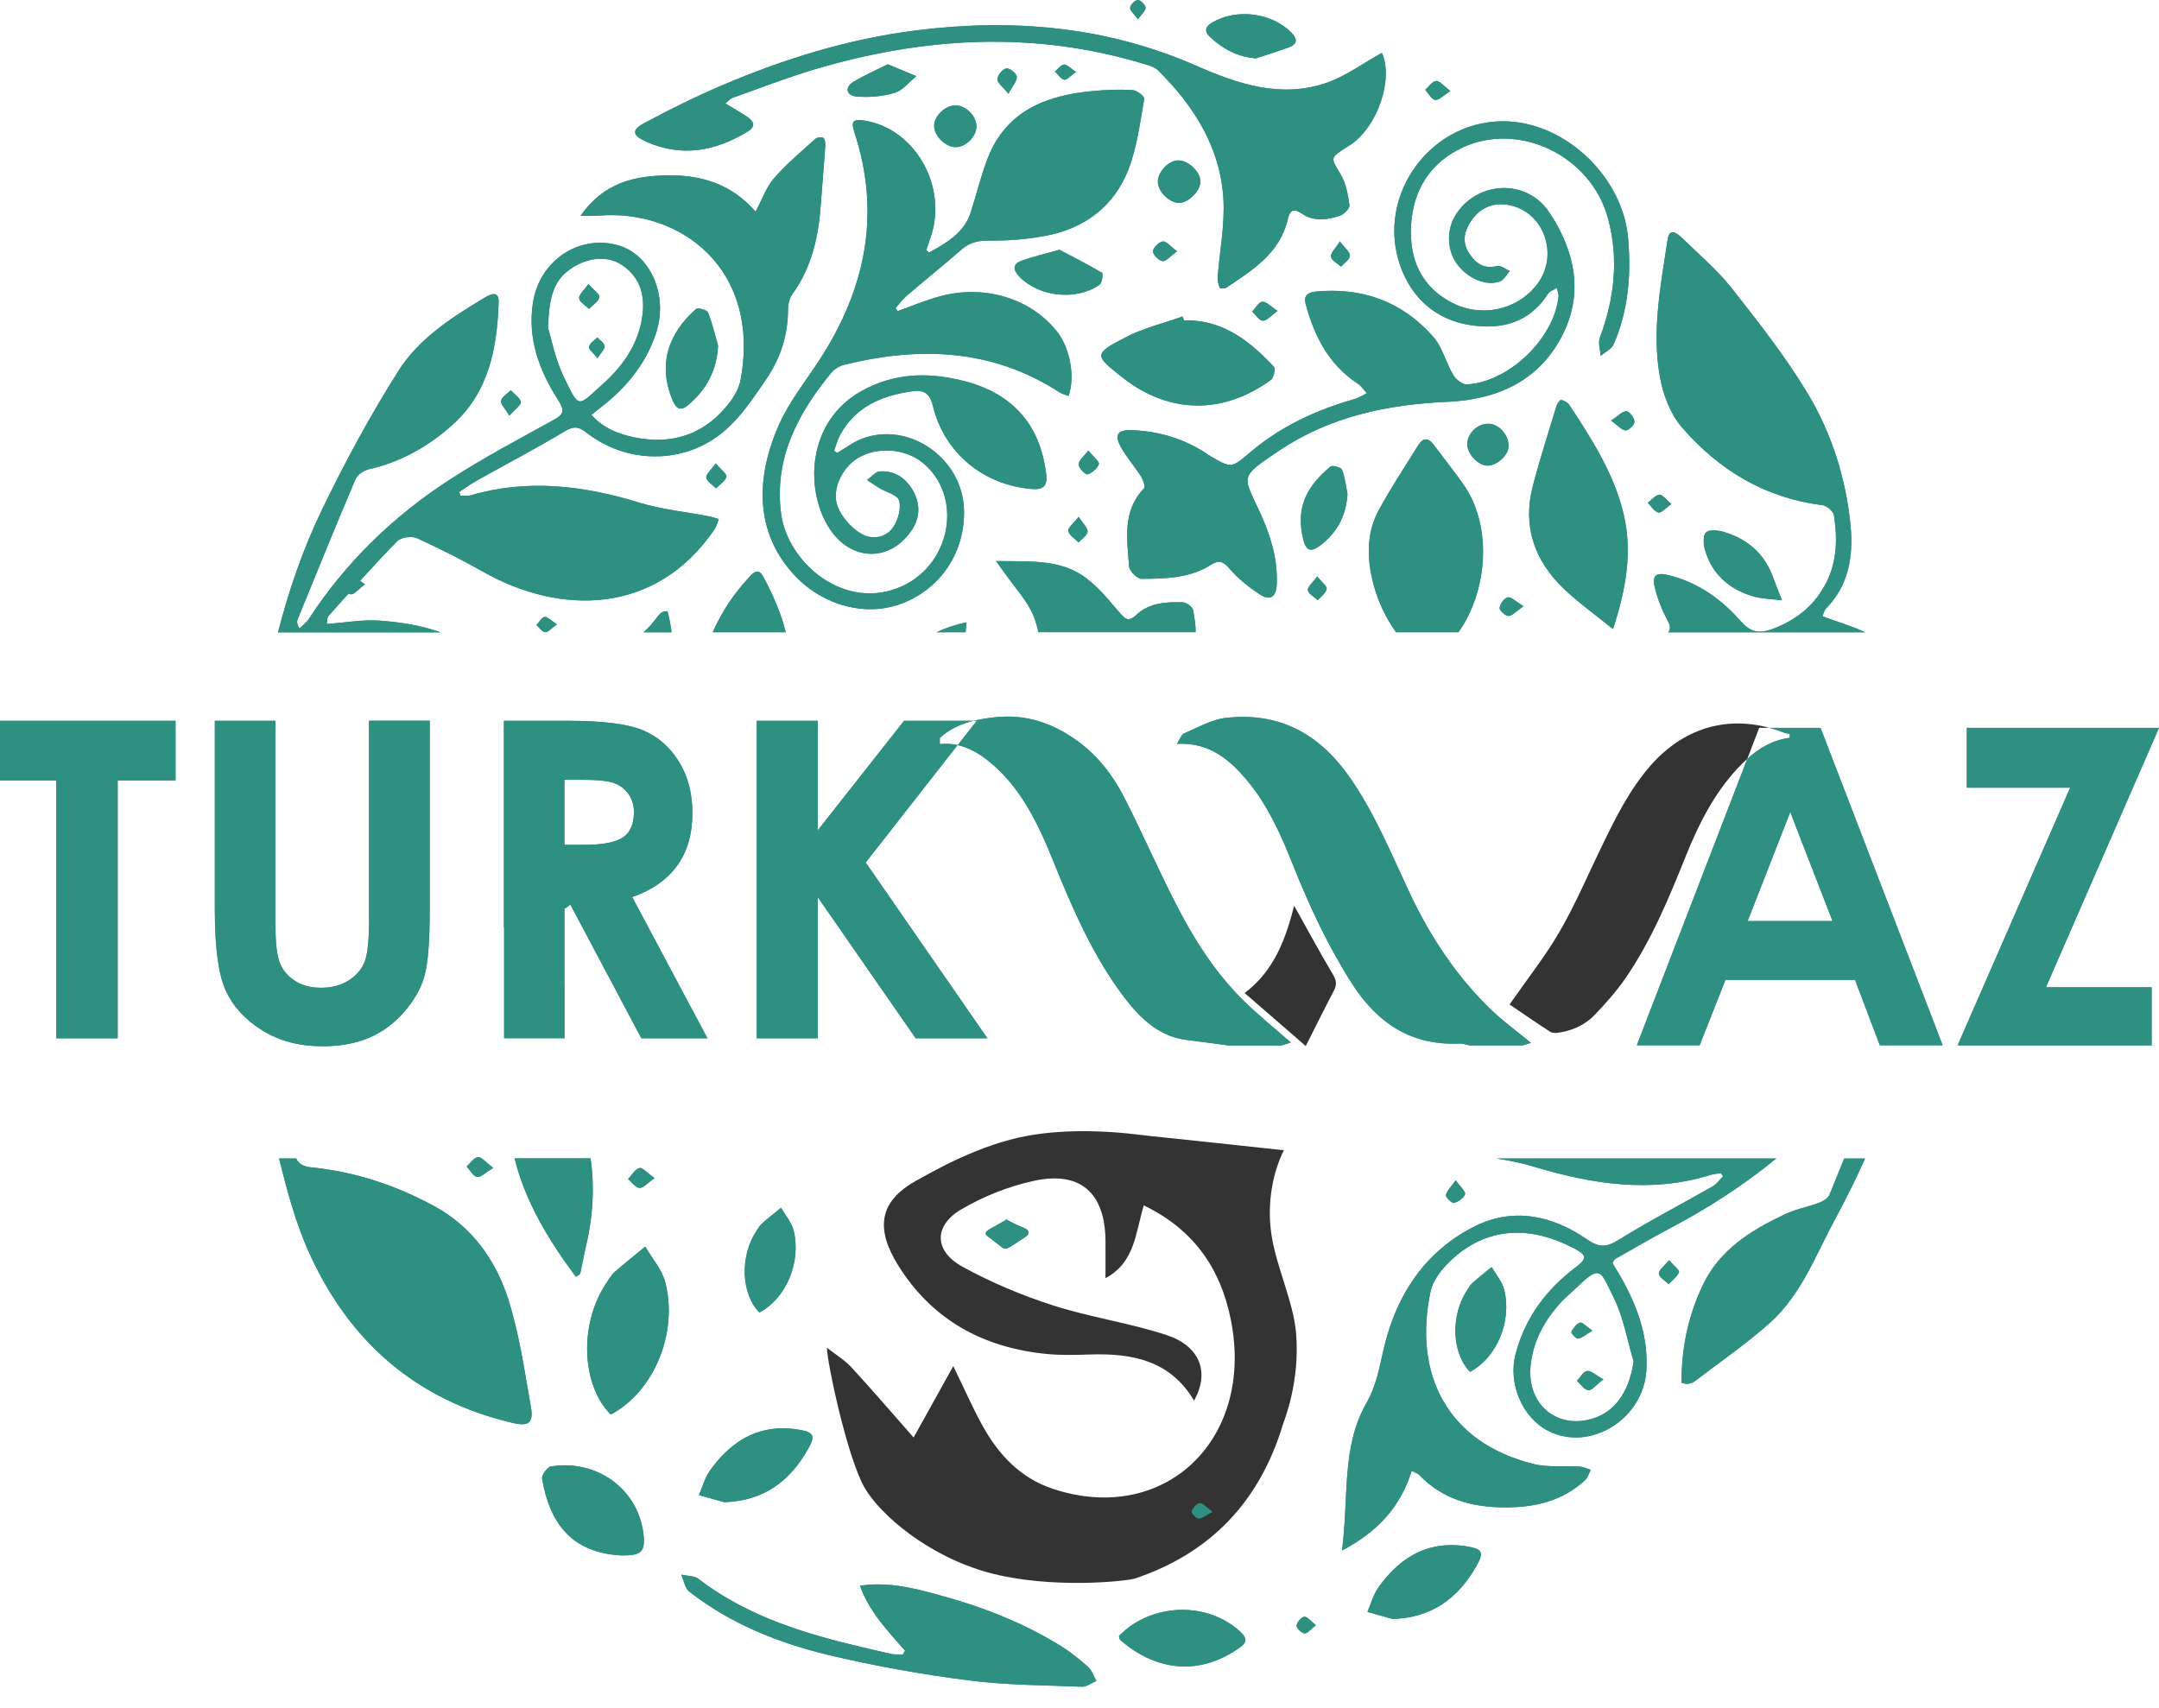 <?xml version="1.0" encoding="UTF-8" standalone="no"?>
<!-- Generator: Adobe Illustrator 25.4.1, SVG Export Plug-In . SVG Version: 6.00 Build 0)  -->

<svg
   version="1.1"
   id="Layer_1"
   x="0px"
   y="0px"
   viewBox="0 0 300 237.4"
   xml:space="preserve"
   sodipodi:docname="turkwaz-loading.svg"
   inkscape:version="1.1.2 (b8e25be8, 2022-02-05)"
   width="300"
   height="237.4"
   xmlns:inkscape="http://www.inkscape.org/namespaces/inkscape"
   xmlns:sodipodi="http://sodipodi.sourceforge.net/DTD/sodipodi-0.dtd"
   xmlns="http://www.w3.org/2000/svg"
   xmlns:svg="http://www.w3.org/2000/svg"><defs
   id="defs1225" /><sodipodi:namedview
   id="namedview1223"
   pagecolor="#ffffff"
   bordercolor="#666666"
   borderopacity="1.0"
   inkscape:pageshadow="2"
   inkscape:pageopacity="0.0"
   inkscape:pagecheckerboard="0"
   showgrid="false"
   showguides="true"
   inkscape:guide-bbox="true"
   inkscape:zoom="2.5422248"
   inkscape:cx="-1.3767468"
   inkscape:cy="156.75246"
   inkscape:window-width="2632"
   inkscape:window-height="1081"
   inkscape:window-x="0"
   inkscape:window-y="25"
   inkscape:window-maximized="0"
   inkscape:current-layer="Layer_1"
   inkscape:lockguides="false"
   height="343.4px"><sodipodi:guide
     position="-253.321,104.239"
     orientation="0,-1"
     id="guide4483"
     inkscape:locked="false" /></sodipodi:namedview>
<style
   type="text/css"
   id="style824">
	.st0{fill:#333333;}
	.st1{fill:none;}
	.st2{fill:#2E9081;}
</style>
<g
   id="g852">
	<g
   id="g850">
		<g
   id="g832">
			<path
   class="st0"
   d="m 179.83,125.87 c -1.14,4.41 -2.68,8.96 -6.88,12.13 2.85,2.48 5.61,4.87 8.49,7.37 1.41,-2.78 2.61,-5.23 3.88,-7.64 0.45,-0.85 0.41,-1.44 -0.1,-2.3 -1.89,-3.17 -3.64,-6.43 -5.39,-9.56 z"
   id="path826" />
			<path
   class="st0"
   d="m 229.33,106.41 c -2.91,3.33 -4.88,7.31 -6.81,11.31 -1.91,3.93 -3.63,7.99 -5.81,11.75 -1.99,3.43 -4.47,6.55 -6.95,10.12 1.78,1.21 3.69,2.54 5.64,3.79 0.34,0.22 0.88,0.18 1.31,0.11 1.88,-0.31 3.59,-1.08 4.93,-2.5 1.46,-1.55 2.91,-3.15 4.13,-4.91 3.65,-5.26 6.1,-11.19 8.5,-17.16 1.77,-4.41 3.9,-8.6 7.11,-12.07 0.45,-0.49 0.92,-0.95 1.41,-1.39 l 1.66,-4.32 h 1.4 c -6.16,-1.66 -12.03,0.14 -16.52,5.27 z"
   id="path828" />
			<path
   class="st1"
   d="m 86.58,116.36 c 1.01,-0.7 1.51,-1.87 1.51,-3.49 0,-0.96 -0.25,-1.8 -0.75,-2.51 -0.5,-0.71 -1.17,-1.22 -2,-1.53 -0.84,-0.31 -2.37,-0.47 -4.6,-0.47 h -2.3 v 9.06 h 2.63 c 2.67,0 4.51,-0.35 5.51,-1.06 z"
   id="path830" />
		</g>
		<g
   id="g836">
			<path
   id="path834"
   class="st0"
   d="m 151.047,157.201 c -2.565,-0.024 -5.439,0.125 -8.277,0.639 -6.65,1.2 -13.049,4.891 -15.549,6.291 -5.15,2.89 -5.54,6.709 -2.41,11.729 4.73,7.58 11.789,11.411 20.539,12.291 2.03,0.2 4.081,0.15 6.121,0.08 5.83,-0.18 11.129,0.8 14.449,6.42 2.21,-3.97 0.819,-7.611 -3.881,-9.141 -5.15,-1.68 -10.59,-2.449 -15.75,-4.109 -4.33,-1.4 -8.61,-3.191 -12.59,-5.391 -3.91,-2.16 -3.978,-5.67 -0.148,-7.93 3.09,-1.82 6.599,-3.22 10.109,-3.98 6.44,-1.4 9.859,1.661 9.949,8.221 0.02,1.6 0,3.191 0,5.311 4.1,-2.21 4.15,-6.211 5.32,-10.121 6.93,3.35 10.66,8.74 12.09,15.85 3.36,16.69 -9.209,28.661 -24.689,23.551 -4.64,-1.53 -7.711,-4.901 -9.961,-9.061 -1.27,-2.34 -2.338,-4.78 -3.908,-8.01 -2,3.61 -3.602,6.48 -5.512,9.93 -3,-3.41 -5.768,-6.64 -8.648,-9.76 -0.98,-1.05 -2.26,-1.821 -3.4,-2.721 0,1.91 2.819,15.341 5.279,19.531 2.11,3.6 8.641,9.39 17.211,11.73 8.58,2.33 19.19,1.189 20.33,0.809 10.53,-3.54 17.29,-10.709 20.51,-21.299 0.15,-0.5 2.47,-6.05 1.85,-12.92 -0.39,-4.31 -2.75,-9.121 -3.41,-13.561 -0.7,-4.71 0.34,-9.01 1.73,-11.73 -6.68,-0.72 -12.67,-1.37 -18.67,-1.99 -0.988,-0.1 -4.409,-0.618 -8.684,-0.658 z" />
		</g>
		<g
   id="g848">
			
			
			<path
   id="path842"
   class="st0"
   d="m 161.391,250.85 c -0.04,0.1 -0.071,0.197 -0.105,0.295 0.085,-0.002 0.165,-0.004 0.25,-0.006 -0.048,-0.097 -0.097,-0.191 -0.145,-0.289 z" />
			
			
		</g>
	</g>
</g>

<path
   class="st2"
   d="m 47.19,81.39 c 0.52,0.43 1.02,1.15 1.57,1.2 0.48,0.04 1.02,-0.69 1.95,-1.39 -0.99,-0.66 -1.64,-1.41 -2.05,-1.3 -0.57,0.16 -0.98,0.96 -1.47,1.49 z"
   id="path882" />
<path
   class="st2"
   d="m 117.28,50.7 c 10.46,-2.58 20.57,-2.26 29.94,3.82 0.37,0.24 0.83,0.34 1.25,0.51 0.95,-2.54 0.24,-6.55 -1.49,-8.81 -3.61,-4.71 -10.13,-6.75 -16.41,-5.03 -1.98,0.54 -3.89,1.35 -5.83,2.04 -0.1,-0.14 -0.2,-0.28 -0.3,-0.41 0.51,-0.57 0.96,-1.21 1.53,-1.7 2.54,-2.17 5.14,-4.27 7.66,-6.46 1.16,-1.01 2.37,-1.25 3.91,-1.23 2.57,0.04 5.18,-0.18 7.71,-0.65 5.47,-1.02 9.58,-4.11 11.58,-9.31 1.18,-3.07 1.58,-6.46 2.17,-9.73 0.06,-0.32 -1.01,-1.18 -1.6,-1.22 -1.83,-0.11 -3.69,-0.04 -5.52,0.13 -6.47,0.59 -12.04,2.71 -14.63,9.33 -0.96,2.46 -1.56,5.07 -2.38,7.58 -0.93,2.84 -3.35,4.19 -5.75,5.53 -0.04,0.02 -0.2,-0.15 -0.41,-0.32 0.2,-0.59 0.42,-1.23 0.63,-1.87 2.37,-7.08 -2.25,-15.08 -9.28,-16.15 -1.51,-0.23 -1.84,0.09 -1.35,1.6 3.76,11.39 1.54,21.89 -4.88,31.73 -1.93,2.96 -4.2,5.79 -5.61,8.99 -3.1,7.03 -3.56,14.83 2.29,20.99 3.88,4.09 9.9,5.76 14.96,3.75 5.37,-2.13 8.65,-7.17 8.48,-13.01 -0.21,-7.11 -7.64,-12.3 -14.15,-9.84 -1.23,0.47 -2.32,1.31 -3.47,1.98 -0.14,-0.09 -0.29,-0.19 -0.43,-0.29 0.27,-0.73 0.46,-1.5 0.82,-2.18 2.15,-4 5.85,-5.5 10.08,-6.1 1.64,-0.23 2.43,0.36 2.84,2.07 1.58,6.53 7.07,11.01 13.79,11.52 1.52,0.12 2.13,-0.43 1.95,-2 -0.84,-7.12 -4.85,-11.45 -11.82,-13.11 -4.85,-1.16 -9.41,-0.98 -13.86,1.5 -7.73,4.31 -7.88,14.06 -4.31,19.29 3.04,4.46 8.48,4.44 11.39,-0.11 1.11,-1.73 1.08,-3.65 0.03,-5.44 -1.01,-1.71 -2.55,-2.71 -4.56,-2.58 -0.61,0.04 -1.18,0.78 -1.77,1.2 0.55,0.36 1.1,0.74 1.67,1.09 0.97,0.59 2.58,0.98 2.79,1.77 0.3,1.09 -0.14,2.66 -0.81,3.67 -1.02,1.55 -3.02,1.78 -4.42,0.96 -1.39,-0.81 -2.72,-2.29 -3.31,-3.78 -0.91,-2.33 0.62,-5.41 2.73,-6.72 2.69,-1.66 6.61,-1.4 9.06,0.59 5.63,4.57 4.06,13.97 -2.77,17.14 -7.97,3.7 -16.01,-3.2 -16.89,-10.08 -0.98,-7.72 2.35,-13.92 7.03,-19.61 0.42,-0.48 1.1,-0.88 1.72,-1.04 z"
   id="path884" />
<path
   class="st2"
   d="m 204.25,45.17 c 4.34,0.69 8.3,-0.29 10.87,-4.38 0.18,-0.29 0.62,-0.42 1.2,-0.78 0.14,0.58 0.27,0.84 0.25,1.09 -0.51,5.79 -6.79,11.96 -12.7,12.32 -0.63,0.04 -1.55,-0.67 -1.92,-1.28 -1.04,-1.74 -1.52,-3.91 -2.83,-5.38 -4.3,-4.86 -9.84,-6.86 -16.33,-6.24 -1.11,0.11 -1.67,0.61 -1.36,1.74 1.21,4.44 3.18,8.4 7.2,11.03 0.51,0.33 0.88,0.9 1.31,1.35 -0.58,0.28 -1.13,0.65 -1.74,0.82 -5.3,1.51 -10.22,3.78 -14.45,7.37 -2.64,2.24 -2.61,2.28 -5.6,0.54 -0.29,-0.17 -0.56,-0.39 -0.85,-0.57 -3.08,-1.92 -6.46,-2.9 -10.06,-3.02 -1.94,-0.07 -2.42,0.63 -1.52,2.29 0.79,1.46 1.93,2.72 2.82,4.13 0.3,0.48 0.64,1.44 0.42,1.67 -3.06,3.18 -2.34,7.08 -2.07,10.85 0.05,0.64 1.12,1.72 1.72,1.72 3.33,-0.01 6.72,-0.08 9.68,-1.96 1.07,-0.68 1.67,-0.48 2.54,0.53 1.21,1.4 2.71,2.61 4.27,3.62 1.41,0.91 2.24,0.32 2.31,-1.45 0.14,-3.51 -0.84,-6.68 -2.28,-9.85 -2.42,-5.32 -3.04,-4.9 2.57,-8.68 7.07,-4.76 15.04,-6.44 23.43,-6.81 7.05,-0.31 12.96,-2.99 16.15,-9.63 2.81,-5.85 1.39,-11.62 -2.01,-16.71 -3.21,-4.81 -10.22,-4.33 -13.1,0.53 -1.22,2.07 -1.08,4.87 0.35,6.74 1.49,1.96 4.01,3.03 5.9,2.34 0.56,-0.21 0.92,-0.95 1.37,-1.45 -0.59,-0.25 -1.27,-0.82 -1.76,-0.7 -1.89,0.48 -3.04,-0.42 -3.93,-1.83 -1,-1.59 -0.62,-3.11 0.41,-4.57 1.29,-1.83 3.14,-2.45 5.19,-2.06 4.89,0.94 6.97,7 3.87,11.03 -2.77,3.61 -7.85,4.68 -11.98,2.45 -4.22,-2.27 -5.76,-6.09 -5.52,-10.61 0.26,-4.93 2.65,-8.77 7.16,-10.87 7.89,-3.67 17.81,1.16 20.18,9.76 1.56,5.64 0.93,11.19 -1.1,16.64 -0.28,0.74 0.05,1.7 0.1,2.56 0.62,-0.54 1.53,-0.95 1.82,-1.63 2.05,-4.74 2.45,-9.7 1.99,-14.82 -0.75,-8.25 -8.37,-15.73 -16.65,-16.14 -10.5,-0.52 -18.51,10.1 -14.99,20.09 1.59,4.48 4.94,7.46 9.67,8.21 z"
   id="path886" />
<path
   class="st2"
   d="m 89.73,19.66 c 4.99,2.25 9.71,1.35 14.21,-1.41 1.16,-0.71 0.75,-1.45 -0.14,-2.04 -0.92,-0.61 -1.89,-1.15 -3.01,-1.84 0.51,-0.4 0.73,-0.68 1.02,-0.78 3.79,-1.34 7.54,-2.81 11.38,-3.95 15.23,-4.52 30.54,-5.41 45.92,-0.71 0.64,0.19 1.37,0.41 1.81,0.85 5.02,4.98 8.69,10.77 9.08,17.99 0.19,3.56 -0.53,7.16 -0.8,10.75 -0.04,0.5 0.12,1.03 0.3,1.5 0.04,0.09 0.68,0.1 0.91,-0.05 3.64,-2.43 7.43,-4.78 8.52,-9.46 0.33,-1.43 0.91,-1.53 1.95,-0.83 1.71,1.15 3.54,0.89 5.31,0.3 0.57,-0.19 1.38,-1.03 1.32,-1.47 -0.2,-1.46 -0.48,-3.03 -1.21,-4.26 -1.42,-2.37 -1.55,-2.28 0.87,-3.82 0.17,-0.11 0.35,-0.21 0.52,-0.33 3.83,-2.63 5.94,-9.2 4.33,-12.75 -2.65,1.46 -5.04,3.25 -7.72,4.17 -6.29,2.16 -12.21,0.19 -18,-2.35 -12.53,-5.52 -25.62,-6.64 -39.06,-4.94 -9.34,1.18 -18.25,3.94 -26.87,7.61 -3.69,1.57 -7.28,3.36 -10.82,5.25 -1.81,0.96 -1.71,1.72 0.18,2.57 z"
   id="path888" />
<path
   class="st2"
   d="m 225.59,71.36 c -1.34,-5.57 -4.42,-10.37 -7.54,-15.1 -0.23,-0.34 -0.72,-0.6 -1.13,-0.68 -0.17,-0.03 -0.54,0.52 -0.65,0.86 -1.12,3.71 -2.32,7.4 -3.29,11.14 -1.45,5.6 0.26,10.37 4.35,14.27 2.04,1.94 4.35,3.58 6.8,5.57 1.86,-5.66 2.72,-10.84 1.46,-16.06 z"
   id="path890" />
<path
   class="st2"
   d="m 156,52.48 c 6.41,5.04 13.9,5.19 20.58,0.33 0.41,-0.29 0.68,-1.58 0.42,-1.86 -3.38,-3.6 -7.15,-6.56 -12.47,-6.43 -0.07,-0.18 -0.14,-0.36 -0.21,-0.54 -2.65,0.95 -5.45,1.61 -7.93,2.9 -4.45,2.32 -4.37,2.48 -0.39,5.6 z"
   id="path892" />
<path
   class="st2"
   d="m 95.66,56.26 c 2.52,-2.15 3.94,-4.79 4.12,-8.23 -0.45,-1.54 -0.8,-3.12 -1.4,-4.61 -0.14,-0.35 -1.41,-0.7 -1.66,-0.48 -3.87,3.39 -5.37,7.76 -3.22,12.78 0.49,1.13 1.1,1.45 2.16,0.54 z"
   id="path894" />
<path
   class="st2"
   d="m 243.62,82.88 c 1.12,0.33 2.33,0.33 3.99,0.55 -0.64,-1.66 -0.97,-2.47 -1.27,-3.29 -1.2,-3.25 -3.57,-5.25 -6.81,-6.22 -0.78,-0.23 -1.98,-0.36 -2.46,0.06 -0.44,0.38 -0.39,1.64 -0.17,2.4 0.98,3.43 3.38,5.51 6.72,6.5 z"
   id="path896" />
<path
   class="st2"
   d="m 153.13,37.91 c -1.99,-1.18 -4.06,-2.22 -5.92,-3.2 -2.09,0.59 -3.66,0.95 -5.17,1.49 -1.36,0.48 -1.33,1.3 -0.36,2.29 2.75,2.77 7.82,3.34 11.1,1.09 0.36,-0.24 0.53,-1.56 0.35,-1.67 z"
   id="path898" />
<path
   class="st2"
   d="m 174.52,8.11 c 1.53,-0.51 3.08,-0.98 4.59,-1.54 1.14,-0.42 1.23,-1.11 0.37,-2 -2.7,-2.79 -7.59,-3.44 -10.99,-1.47 -1.03,0.6 -1.21,1.25 -0.31,2.08 1.76,1.62 3.75,2.73 6.34,2.93 z"
   id="path900" />
<path
   class="st2"
   d="m 187.24,68.63 c -0.23,-1.13 -0.35,-2.3 -0.76,-3.35 -0.13,-0.33 -1.34,-0.67 -1.6,-0.45 -3.04,2.56 -4.98,5.44 -3.77,10.22 0.41,1.6 1.14,1.65 2.3,0.78 2.39,-1.8 3.65,-4.16 3.83,-7.2 z"
   id="path902" />
<path
   class="st2"
   d="m 124.3,12.91 c 1.14,-0.34 2.03,-1.52 3.03,-2.32 -1.2,-0.5 -2.4,-1 -3.97,-1.66 -1.56,0.79 -3.21,1.5 -4.74,2.42 -1.4,0.84 -0.92,1.94 0.36,2.06 1.76,0.15 3.64,0 5.32,-0.5 z"
   id="path904" />
<path
   class="st2"
   d="m 163.85,28.2 c 1.26,0 2.93,-1.66 2.95,-2.94 0.03,-1.37 -1.7,-3.01 -3.12,-2.97 -1.35,0.03 -2.83,1.64 -2.79,3.02 0.03,1.34 1.63,2.89 2.96,2.89 z"
   id="path906" />
<path
   class="st2"
   d="m 206.87,58.89 c -1.5,-0.06 -2.92,1.25 -2.99,2.76 -0.06,1.33 1.43,3 2.75,3.06 1.27,0.06 2.88,-1.34 2.98,-2.57 0.12,-1.58 -1.23,-3.19 -2.74,-3.25 z"
   id="path908" />
<path
   class="st2"
   d="m 132.85,20.45 c 1.43,-0.05 2.86,-1.53 2.83,-2.94 -0.03,-1.42 -1.5,-2.87 -2.91,-2.87 -1.42,0 -2.95,1.45 -2.97,2.83 -0.02,1.42 1.62,3.02 3.05,2.98 z"
   id="path910" />
<path
   class="st2"
   d="m 72.37,55.87 c -0.12,-0.61 -0.9,-1.1 -1.4,-1.63 -0.48,0.48 -1.24,0.91 -1.34,1.45 -0.09,0.48 0.57,1.1 1.15,2.07 0.79,-0.9 1.67,-1.49 1.59,-1.89 z"
   id="path912" />
<path
   class="st2"
   d="m 149.87,75.38 c 0.45,-0.49 1.19,-0.95 1.25,-1.49 0.06,-0.5 -0.61,-1.09 -1.24,-2.07 -0.73,0.94 -1.55,1.57 -1.45,1.97 0.15,0.61 0.93,1.07 1.44,1.59 z"
   id="path914" />
<path
   class="st2"
   d="m 141.29,10.65 c -0.05,-0.46 -1.04,-1.23 -1.46,-1.14 -0.52,0.1 -1.21,0.94 -1.24,1.49 -0.03,0.5 0.73,1.04 1.53,2.03 0.59,-1.13 1.23,-1.79 1.17,-2.38 z"
   id="path916" />
<path
   class="st2"
   d="m 152.69,64.5 c 0.11,-0.35 -0.76,-1.02 -1.47,-1.89 -0.65,0.87 -1.38,1.43 -1.34,1.93 0.03,0.52 0.94,1.46 1.24,1.38 0.63,-0.19 1.37,-0.82 1.57,-1.42 z"
   id="path918" />
<path
   class="st2"
   d="m 99.48,67.87 c 0.52,-0.53 1.29,-0.99 1.46,-1.62 0.1,-0.36 -0.76,-0.99 -1.48,-1.85 -0.65,0.91 -1.39,1.5 -1.32,1.97 0.09,0.55 0.87,1 1.34,1.5 z"
   id="path920" />
<path
   class="st2"
   d="m 199.42,13.89 c 0.51,0.07 1.13,-0.63 2.12,-1.24 -0.92,-0.69 -1.47,-1.42 -1.98,-1.4 -0.52,0.02 -1.02,0.79 -1.52,1.23 0.45,0.5 0.87,1.34 1.38,1.41 z"
   id="path922" />
<path
   class="st2"
   d="m 187.58,35.55 c 0.04,-0.5 -0.69,-1.05 -1.4,-2.01 -0.64,1.03 -1.33,1.65 -1.24,2.14 0.09,0.52 0.9,0.93 1.4,1.38 0.44,-0.5 1.2,-0.98 1.24,-1.51 z"
   id="path924" />
<path
   class="st2"
   d="m 227.12,58.62 c -0.02,-0.53 -0.66,-1.42 -1.11,-1.47 -0.52,-0.05 -1.12,0.63 -2.14,1.29 0.94,0.68 1.46,1.35 2.01,1.37 0.43,0.02 1.26,-0.78 1.24,-1.19 z"
   id="path926" />
<path
   class="st2"
   d="m 177.53,43.21 c -1.01,-0.65 -1.62,-1.35 -2.13,-1.28 -0.52,0.07 -0.94,0.89 -1.4,1.38 0.49,0.45 0.95,1.23 1.46,1.26 0.53,0.04 1.09,-0.67 2.07,-1.36 z"
   id="path928" />
<path
   class="st2"
   d="m 160.21,34.92 c -0.01,0.48 0.8,1.3 1.33,1.37 0.48,0.06 1.07,-0.68 2.02,-1.37 -0.93,-0.68 -1.52,-1.43 -1.99,-1.37 -0.54,0.09 -1.35,0.88 -1.36,1.37 z"
   id="path930" />
<path
   class="st2"
   d="m 209.62,85.6 c 0.54,-0.02 1.06,-0.65 2.07,-1.36 -1.07,-0.65 -1.7,-1.32 -2.17,-1.23 -0.49,0.09 -1.08,0.91 -1.15,1.47 -0.04,0.34 0.82,1.13 1.25,1.12 z"
   id="path932" />
<path
   class="st2"
   d="m 181.73,82.01 c 0.08,0.52 0.89,0.94 1.39,1.4 0.44,-0.52 1.12,-0.98 1.23,-1.56 0.07,-0.38 -0.67,-0.92 -1.32,-1.74 -0.61,0.84 -1.36,1.43 -1.3,1.9 z"
   id="path934" />
<path
   class="st2"
   d="m 232.24,70.05 c -0.75,-0.62 -1.26,-1.36 -1.66,-1.31 -0.58,0.08 -1.08,0.73 -1.62,1.14 0.49,0.48 0.91,1.2 1.48,1.35 0.39,0.1 0.98,-0.61 1.8,-1.18 z"
   id="path936" />
<path
   class="st2"
   d="m 74.54,86.86 c 0.4,0.36 0.79,0.97 1.21,1 0.41,0.03 0.86,-0.55 1.64,-1.1 -0.82,-0.52 -1.31,-1.08 -1.72,-1.02 -0.42,0.06 -0.75,0.73 -1.13,1.12 z"
   id="path938" />
<path
   class="st2"
   d="M 159.18,1.05 C 159.12,0.63 158.48,0 158.09,0 c -0.38,0 -1.01,0.66 -1.06,1.08 -0.04,0.39 0.54,0.85 1.09,1.6 0.54,-0.76 1.12,-1.24 1.06,-1.63 z"
   id="path940" />
<path
   class="st2"
   d="m 149.51,10 c -0.78,-0.52 -1.24,-1.06 -1.65,-1.03 -0.45,0.04 -0.85,0.62 -1.27,0.97 0.43,0.41 0.8,1.03 1.29,1.14 0.34,0.08 0.85,-0.53 1.63,-1.08 z"
   id="path942" />
<path
   class="st2"
   d="m 81.84,42.93 c 0.51,-0.53 1.3,-1 1.44,-1.62 0.09,-0.4 -0.79,-1 -1.52,-1.84 -0.62,0.9 -1.36,1.5 -1.29,1.99 0.07,0.54 0.89,0.98 1.37,1.47 z"
   id="path944" />
<path
   class="st2"
   d="m 81.84,48.2 c -0.07,0.34 0.6,0.83 1.18,1.57 0.49,-0.77 1.04,-1.25 1,-1.67 -0.04,-0.43 -0.66,-0.81 -1.03,-1.21 -0.4,0.43 -1.04,0.81 -1.15,1.31 z"
   id="path946" />
<g
   id="g950">
	<path
   class="st2"
   d="m 231.7,86.19 c 0.4,0.74 0.46,1.17 0.12,1.68 h 27.36 c -1.87,-0.88 -3.9,-1.46 -5.95,-2.22 0.14,-0.3 0.23,-0.82 0.53,-1.12 3.15,-3.2 3.77,-7.3 3.39,-11.39 -0.62,-6.57 -2.61,-12.9 -6.01,-18.53 -3.08,-5.11 -6.81,-9.86 -10.51,-14.55 -2.01,-2.55 -4.55,-4.7 -6.9,-6.98 -0.65,-0.63 -1.75,-1.53 -2.01,0.21 -0.96,6.33 -2.22,12.7 -1.07,19.1 0.44,2.44 1.44,5.12 3.03,6.97 5.13,5.94 11.55,9.85 19.54,10.84 0.61,0.07 1.52,0.85 1.61,1.41 0.51,3.21 0.43,6.44 -1.08,9.39 -1.54,3 -3.88,4.99 -7.16,6.3 -2.26,0.9 -3.38,0.54 -4.82,-1.09 -2.66,-3.02 -5.88,-5.27 -9.87,-6.27 -1.79,-0.45 -2.4,0.01 -1.94,1.79 0.38,1.52 0.98,3.05 1.74,4.46 z"
   id="path948" />
</g>
<path
   class="st2"
   d="m 193.98,87.86 h 8.67 c 3.98,-5.55 4.85,-14.62 0.69,-20.55 -1.33,-1.89 -2.78,-3.7 -4.16,-5.55 -0.74,-0.99 -1.48,-0.9 -2.09,0.08 -1.87,3 -3.83,5.96 -5.51,9.06 -1.59,2.93 -1.66,6.18 -0.95,9.38 0.59,2.77 1.74,5.3 3.35,7.58 z"
   id="path952" />
<g
   id="g960">
	<path
   class="st2"
   d="m 143.65,85.69 c 0.28,0.72 0.48,1.45 0.64,2.17 h 21.84 c 0.04,-1.01 -0.18,-2.04 -0.33,-3.05 -0.06,-0.43 -0.93,-1.09 -1.45,-1.11 -2.35,-0.08 -4.71,0.11 -6.41,1.72 -1.16,1.1 -1.59,0.6 -2.41,-0.33 -1.59,-1.83 -3.13,-3.81 -5.21,-5.17 -3.33,-2.19 -7.46,-1.88 -11.92,-1.95 0.6,0.82 0.91,1.24 1.2,1.66 1.39,2 3.2,3.9 4.05,6.06 z"
   id="path954" />
	<path
   class="st2"
   d="m 134.17,87.86 c 0.03,-0.37 0.07,-0.73 0.13,-1.37 -1.55,0.31 -2.91,0.79 -4.18,1.37 z"
   id="path956" />
	<path
   class="st2"
   d="m 109.18,87.86 c -0.69,-2.79 -1.81,-5.27 -3.12,-7.71 -0.6,-1.12 -1.23,-0.74 -1.89,-0.02 -2.27,2.44 -3.95,5.03 -5.13,7.73 z"
   id="path958" />
</g>
<g
   id="g966">
	<path
   class="st2"
   d="m 92.01,85.08 c -0.22,0.14 -0.43,0.33 -0.59,0.55 -0.61,0.85 -1.28,1.58 -1.99,2.24 h 3.89 c -0.12,-0.95 -0.3,-1.92 -0.57,-2.93 -0.36,0.05 -0.59,0.04 -0.74,0.14 z"
   id="path962" />
	<path
   class="st2"
   d="m 61.16,87.86 c -2.6,-0.95 -5.46,-1.38 -8.24,-1.6 -2.44,-0.2 -4.93,0.27 -7.52,0.45 0.08,-0.39 0.03,-0.88 0.25,-1.12 3.14,-3.5 6.26,-7.02 9.54,-10.38 0.53,-0.54 1.99,-0.75 2.72,-0.43 3.16,1.43 6.26,3.01 9.28,4.71 10.54,5.96 23.88,6.11 32.09,-5.92 0.29,-0.42 0.4,-0.95 0.6,-1.43 C 99.4,72 98.93,71.83 98.44,71.74 95.25,71.12 91.96,70.81 88.87,69.86 81.08,67.47 73.3,66.51 65.34,68.85 c -0.42,0.12 -0.92,0.02 -1.38,0.02 -0.05,-0.17 -0.1,-0.34 -0.15,-0.51 0.83,-0.54 1.63,-1.12 2.49,-1.6 4.04,-2.26 8.15,-4.42 12.12,-6.79 1.21,-0.72 1.9,-0.77 3.02,0.11 5.02,3.95 11.82,4.41 17.08,1.33 3.54,-2.07 5.68,-5.41 7.92,-8.67 2.03,-2.96 3.06,-6.2 3.06,-9.8 0,-0.7 0.22,-1.53 0.63,-2.1 2.7,-3.75 3.62,-8.03 3.93,-12.52 0.19,-2.71 0.44,-5.42 0.62,-8.13 0.02,-0.36 -0.07,-0.92 -0.29,-1.04 -0.27,-0.15 -0.87,-0.06 -1.11,0.16 -1.96,1.77 -4,3.48 -5.73,5.46 -1.07,1.23 -1.63,2.91 -2.56,4.64 -3.25,-3.74 -7.38,-5.09 -12.08,-5.04 -4.69,0.05 -8.97,0.95 -12.24,5.61 1.21,0 1.85,0.05 2.48,-0.01 11.23,-0.97 22.58,7.24 19.77,22.75 -0.2,1.09 -0.78,2.2 -1.45,3.1 -3.38,4.48 -7.93,6.08 -13.37,4.95 -2.15,-0.45 -4.25,-1.24 -5.92,-3.12 0.66,-0.52 1.13,-0.9 1.6,-1.27 3.39,-2.68 6.01,-5.92 7.38,-10.08 1.74,-5.3 -0.79,-11.04 -5.43,-12.26 -5.36,-1.41 -10.75,2.19 -11.67,7.99 -0.79,4.97 0.86,9.46 3.49,13.55 0.95,1.47 0.79,2 -0.64,2.79 -4.83,2.67 -9.73,5.25 -14.36,8.25 -7.87,5.09 -14.51,11.51 -19.65,19.41 -0.33,0.5 -0.86,0.88 -1.29,1.31 -0.36,-0.64 -0.37,-0.99 -0.25,-1.28 2.65,-6.49 5.28,-12.98 8.02,-19.43 0.27,-0.63 1.14,-1.25 1.84,-1.41 4.52,-1.01 8.43,-3.25 11.78,-6.3 4.96,-4.51 6.08,-10.62 6.29,-16.96 0.05,-1.53 -1.04,-1.14 -1.84,-0.66 -4.59,2.76 -9.22,5.7 -12.08,10.23 -3.95,6.24 -7.49,12.79 -10.7,19.45 -2.62,5.44 -4.55,11.1 -6.04,16.9 H 61.16 Z M 76.15,45.55 c 0.14,-3.75 0.57,-6.14 2.66,-7.83 2.33,-1.88 5.34,-2.3 7.41,-1.02 2.63,1.63 3.42,4.15 3.06,7.04 -0.5,3.97 -2.65,7.07 -5.57,9.68 -3.52,3.15 -3.18,3.47 -5.39,-1.1 -1.19,-2.45 -1.7,-5.24 -2.17,-6.77 z"
   id="path964" />
</g>
<path
   class="st2"
   d="m 77.43,121.03 c -1.3,-0.02 -3.01,1.67 -2.93,2.88 0.08,1.2 1.71,2.66 2.93,2.64 1.31,-0.03 2.75,-1.46 2.78,-2.76 0.04,-1.27 -1.45,-2.74 -2.78,-2.76 z"
   id="path968" />
<path
   class="st2"
   d="m 251.49,112.92 c 0.26,0.1 0.77,-0.49 1.45,-0.97 -0.66,-0.58 -1.03,-1.08 -1.5,-1.23 -0.19,-0.06 -0.91,0.69 -0.88,1.01 0.05,0.45 0.51,1.04 0.93,1.19 z"
   id="path970" />
<polygon
   class="st2"
   points="0,108.45 7.83,108.45 7.83,144.29 16.35,144.29 16.35,108.45 24.39,108.45 24.39,100.17 0,100.17 "
   id="polygon972" />
<path
   class="st2"
   d="m 51.29,127.65 c 0,2.96 -0.21,4.96 -0.62,6.01 -0.41,1.05 -1.15,1.91 -2.22,2.59 -1.07,0.68 -2.35,1.02 -3.82,1.02 -1.4,0 -2.59,-0.3 -3.58,-0.92 -0.99,-0.61 -1.7,-1.42 -2.13,-2.44 -0.43,-1.02 -0.64,-2.76 -0.64,-5.21 v -28.53 h -8.43 v 26.31 c 0,5.26 0.51,8.99 1.53,11.2 1.02,2.21 2.71,4.05 5.08,5.52 2.37,1.47 5.15,2.2 8.35,2.2 2.44,0 4.58,-0.39 6.42,-1.16 1.84,-0.77 3.46,-1.95 4.87,-3.55 1.41,-1.6 2.36,-3.26 2.86,-4.98 0.5,-1.72 0.75,-4.8 0.75,-9.24 v -26.31 h -8.43 v 27.49 z"
   id="path974" />
<path
   class="st2"
   d="m 130.59,103.41 c 0,-0.29 0,-0.57 0,-0.86 1.39,-1.27 2.97,-1.96 4.65,-2.38 h -9.62 l -11.98,15.21 v -15.21 h -8.49 v 44.12 h 8.49 v -19.6 l 13.6,19.6 h 9.96 l -16.91,-24.43 12.77,-16.32 c -0.78,-0.17 -1.6,-0.23 -2.47,-0.13 z"
   id="path976" />
<path
   class="st2"
   d="m 196,124.35 c -2.66,-5.63 -4.98,-11.42 -8.61,-16.54 -4.35,-6.13 -9.98,-8.86 -17.09,-8.04 -1.98,0.23 -3.88,1.35 -5.78,2.16 -0.36,0.15 -0.54,0.77 -0.98,1.44 4.59,-0.25 7.49,2.33 9.94,5.32 2.78,3.39 4.58,7.46 6.22,11.6 2.27,5.7 4.86,11.22 8.15,16.38 3.59,5.62 8.38,8.66 14.92,8.35 0.47,-0.02 0.96,0.17 1.44,0.26 2.46,0 4.91,0 7.36,0 0.41,-0.13 0.82,-0.25 1.16,-0.36 -1.85,-1.52 -3.81,-2.94 -5.55,-4.61 -4.71,-4.54 -8.33,-9.96 -11.18,-15.96 z"
   id="path978" />
<path
   class="st2"
   d="m 164.18,127.12 c -2.86,-5.36 -5.25,-11.01 -8.03,-16.42 -1.53,-2.97 -3.58,-5.61 -6.25,-7.59 -3.46,-2.56 -7.25,-3.9 -11.56,-3.44 -1.05,0.11 -2.09,0.26 -3.09,0.51 h 0.47 l -2.64,3.37 c 1.46,0.32 2.79,1.05 4.04,2.02 4.58,3.56 7.06,8.72 9.2,14.01 2.73,6.75 5.59,13.4 10.01,19.17 2.25,2.93 4.85,5.33 8.63,5.78 1.92,0.23 3.82,0.51 5.74,0.76 2.45,0 4.91,0 7.36,0 0.45,-0.14 0.9,-0.28 1.31,-0.41 -2.22,-1.95 -4.46,-3.75 -6.51,-5.76 -3.55,-3.48 -6.34,-7.62 -8.68,-12 z"
   id="path980" />
<path
   class="st2"
   d="m 252.97,101.15 h -7.12 c 0.73,0.2 1.45,0.42 2.18,0.71 0.2,0.08 0.44,0.07 0.66,0.11 0,0.19 0,0.38 0,0.57 -2.34,0.28 -4.23,1.41 -5.9,2.92 l -15.35,39.8 h 8.73 l 3.59,-9.09 h 18 l 3.45,9.09 h 8.73 z m -10.13,26.85 5.92,-15.15 5.88,15.15 z"
   id="path982" />
<path
   class="st2"
   d="M 273.3,101.15 H 300 l -15.71,36.05 h 14.69 v 8.07 h -26.96 l 15.64,-35.81 H 273.3 Z"
   id="path984" />
<path
   class="st2"
   d="m 74.12,132.9 c 1.43,1.36 2.85,2.74 4.31,4.06 V 125.6 h 0.77 l 9.92,18.69 H 98.3 L 87.85,124.67 c 2.8,-1 4.89,-2.47 6.28,-4.42 1.39,-1.95 2.08,-4.37 2.08,-7.27 0,-2.76 -0.63,-5.15 -1.89,-7.17 -1.26,-2.02 -2.92,-3.46 -4.99,-4.33 -2.07,-0.87 -5.54,-1.31 -10.41,-1.31 h -8.9 v 28.66 c 1.38,1.39 2.72,2.76 4.1,4.07 z m 4.32,-24.54 h 2.3 c 2.23,0 3.77,0.16 4.6,0.47 0.84,0.31 1.51,0.82 2,1.53 0.5,0.71 0.75,1.55 0.75,2.51 0,1.62 -0.5,2.79 -1.51,3.49 -1.01,0.7 -2.85,1.05 -5.52,1.05 h -2.63 v -9.05 z"
   id="path986" />
<path
   class="st2"
   d="m 78.44,144.29 v -7.33 c -1.46,-1.32 -2.89,-2.7 -4.31,-4.06 -1.38,-1.32 -2.73,-2.68 -4.08,-4.08 v 15.46 h 8.39 z"
   id="path988" />
<g
   id="g1030">
	<path
   id="path990"
   class="st2"
   d="m 94.67,218.83 c 0.35,0.8 0.49,1.87 1.1,2.35 5.73,4.48 12.39,7.141 19.35,8.811 6.44,1.55 13.001,2.689 19.561,3.539 5.17,0.67 10.44,0.661 15.67,0.871 0.65,0.02 1.32,-0.521 1.99,-0.801 -0.36,-0.64 -0.59,-1.43 -1.1,-1.9 -1.16,-1.05 -2.38,-2.039 -3.68,-2.859 -5.38,-3.37 -11.261,-5.62 -17.361,-7.26 -3.38,-0.91 -6.809,-1.791 -10.709,-1.211 1.34,3.71 3.91,6.301 6.27,9.031 -0.1,0.18 -0.211,0.359 -0.311,0.529 -0.53,-0.02 -1.07,0.03 -1.58,-0.08 -1.93,-0.42 -3.85,-0.88 -5.77,-1.35 -7.53,-1.84 -14.791,-4.29 -21.061,-9.09 -0.59,-0.45 -1.569,-0.4 -2.369,-0.58 z" />
	<path
   id="path992"
   class="st2"
   d="m 78.352,203.633 c -0.583,0.005 -1.175,0.053 -1.771,0.146 -0.52,0.08 -1.34,1.22 -1.25,1.74 1.08,6.33 4.25,10.311 11.07,10.641 2.65,0.02 3.259,-0.481 3.029,-2.791 -0.589,-5.809 -5.44,-9.786 -11.078,-9.736 z" />
	<path
   id="path994"
   class="st2"
   d="m 201.549,214.723 c -4.226,0.043 -7.473,2.289 -10.029,5.908 -0.7,0.99 -1.02,2.239 -1.51,3.379 1.17,0.33 2.34,0.65 3.5,0.98 5.44,-0.18 9.09,-2.861 11.65,-7.371 1.02,-1.82 0.87,-2.339 -1.16,-2.689 -0.852,-0.148 -1.669,-0.215 -2.451,-0.207 z" />
	<path
   id="path996"
   class="st2"
   d="m 164.348,223.719 c -3.241,-0.012 -6.508,1.208 -8.867,3.631 0.06,0.18 0.059,0.45 0.199,0.57 5.01,4.37 11.091,5.021 16.701,0.961 1.09,-0.8 0.67,-1.5 -0.16,-2.23 -2.175,-1.95 -5.014,-2.921 -7.873,-2.932 z" />
	<path
   class="st2"
   d="m 204.63,178.27 c -0.31,0.27 -0.53,0.66 -0.76,1.01 -2.34,3.53 -2.15,8.77 0.4,11.36 3.68,-1.94 5.85,-6.98 4.74,-11.42 -0.28,-1.12 -1.15,-2.1 -1.75,-3.14 -0.87,0.72 -1.77,1.43 -2.63,2.19 z"
   id="path998" />
	<path
   class="st2"
   d="m 88.85,165.09 c 0.51,0.05 1.09,-0.67 2.11,-1.37 -1.03,-0.72 -1.7,-1.52 -2.11,-1.4 -0.62,0.17 -1.06,0.98 -1.58,1.52 0.52,0.45 1.02,1.2 1.58,1.25 z"
   id="path1000" />
	<path
   class="st2"
   d="m 64.84,162.11 c 0.48,0.51 0.89,1.33 1.45,1.45 0.48,0.1 1.13,-0.59 2.25,-1.26 -1.05,-0.78 -1.62,-1.54 -2.11,-1.49 -0.58,0.06 -1.07,0.83 -1.59,1.3 z"
   id="path1002" />
	<path
   class="st2"
   d="m 230.5,177 c 0.04,0.52 0.88,0.97 1.37,1.45 0.5,-0.54 1.19,-1.02 1.43,-1.66 0.1,-0.27 -0.72,-0.9 -1.39,-1.67 -0.66,0.83 -1.45,1.39 -1.41,1.88 z"
   id="path1004" />
	<path
   class="st2"
   d="m 203.57,165.96 c 0.12,-0.34 -0.64,-1 -1.29,-1.94 -0.65,0.92 -1.24,1.44 -1.36,2.06 -0.06,0.3 0.83,1.17 1.11,1.09 0.6,-0.15 1.34,-0.66 1.54,-1.21 z"
   id="path1006" />
	<path
   id="path1008"
   class="st2"
   d="m 181.275,224.676 c -0.012,7.7e-4 -0.024,0.002 -0.035,0.004 -0.45,0.07 -1.03,0.77 -1.07,1.24 -0.03,0.35 0.689,1.04 1.109,1.07 0.41,0.03 0.86,-0.591 1.58,-1.141 -0.717,-0.552 -1.217,-1.198 -1.584,-1.174 z" />
	<path
   id="path1010"
   class="st2"
   d="m 166.74,208.898 c -0.013,-2e-5 -0.028,7e-4 -0.041,0.002 -0.42,0.04 -0.929,0.67 -1.109,1.15 -0.07,0.19 0.621,0.949 0.971,0.959 0.48,0.02 0.98,-0.44 1.9,-0.92 -0.823,-0.591 -1.301,-1.191 -1.721,-1.191 z" />
	<path
   class="st2"
   d="m 219.12,191.9 c 0.53,0.46 1.03,1.24 1.59,1.3 0.49,0.05 1.06,-0.73 2.09,-1.52 -1.12,-0.61 -1.76,-1.25 -2.27,-1.16 -0.54,0.09 -0.95,0.89 -1.41,1.38 z"
   id="path1012" />
	<path
   class="st2"
   d="m 221.27,184.93 c -0.85,-0.59 -1.4,-1.23 -1.71,-1.13 -0.51,0.17 -0.96,0.77 -1.22,1.29 -0.07,0.14 0.65,0.98 0.93,0.94 0.55,-0.08 1.06,-0.55 2,-1.1 z"
   id="path1014" />
	<path
   class="st2"
   d="m 89.66,173.24 c -1.41,1.17 -2.86,2.3 -4.23,3.51 -0.5,0.44 -0.84,1.06 -1.22,1.62 -3.75,5.66 -3.44,14.06 0.65,18.21 5.91,-3.11 9.39,-11.19 7.6,-18.32 -0.44,-1.79 -1.84,-3.35 -2.8,-5.02 z"
   id="path1016" />
	<path
   id="path1018"
   class="st2"
   d="m 207.939,160.99 c 1.69,0.28 3.36,0.6 4.98,1.08 8.2,2.47 16.391,3.819 24.811,1.199 0.44,-0.14 0.919,-0.15 1.379,-0.23 0.1,0.14 0.211,0.292 0.311,0.432 -0.47,0.47 -0.86,1.069 -1.42,1.389 -4.36,2.49 -8.83,4.801 -13.09,7.451 -1.73,1.07 -2.749,1.069 -4.449,-0.111 -4.77,-3.31 -10.23,-4.429 -15.5,-1.799 -6.8,3.39 -10.841,9.369 -12.611,16.709 -0.65,2.72 -1.02,5.33 -2.5,7.91 -3.49,6.11 -2.399,13.151 -3.379,20.451 5,-2.61 8.139,-6.1 9.689,-11.07 0.56,0.29 0.849,0.369 1.029,0.549 3.25,3.44 7.391,4.521 11.941,4.531 4.16,0.01 8.018,-0.88 11.158,-3.82 0.37,-0.34 0.51,-0.93 0.75,-1.4 -0.5,-0.15 -0.988,-0.409 -1.488,-0.449 -2.18,-0.14 -4.451,0.149 -6.521,-0.371 -12.06,-3.04 -16.67,-12.61 -14.24,-24.01 0.28,-1.3 1.201,-2.59 2.141,-3.59 4.84,-5.12 11.091,-5.89 17.811,-2.34 1.78,0.94 1.819,1.401 0.189,2.631 -4.09,3.08 -6.98,6.979 -8.32,11.969 -1.11,4.11 0.89,8.88 4.5,10.74 5.79,2.98 13.25,-1.6 13.66,-8.4 0.26,-4.23 -0.98,-8.099 -2.9,-11.789 -0.57,-1.1 -1.239,-2.161 -1.809,-3.131 0.2,-0.32 0.24,-0.489 0.35,-0.549 2.54,-1.42 5.03,-2.91 7.6,-4.26 5.33,-2.8 10.291,-6.021 14.811,-9.721 z m 13.969,15.934 c 0.81,0.015 1.241,1.225 2.332,3.436 1.35,2.72 1.86,5.851 2.75,8.801 -0.49,3.76 -2.259,6.679 -5.109,7.779 -5.13,1.98 -9.721,-1.499 -9.211,-7.049 0.32,-3.51 1.96,-6.45 4.32,-9 0.57,-0.62 1.24,-1.15 1.85,-1.74 1.579,-1.527 2.438,-2.238 3.068,-2.227 z" />
	<path
   class="st2"
   d="m 256.26,160.99 c -0.68,1.68 -1.35,3.36 -2.04,5.03 -0.2,0.49 -0.88,0.91 -1.43,1.12 -1.57,0.59 -3.27,0.89 -4.78,1.61 -4.72,2.23 -9.08,4.91 -11.44,9.92 -2.03,4.29 -2.94,8.78 -2.91,13.5 0.42,0.08 0.63,0.19 0.82,0.15 0.34,-0.07 0.72,-0.14 0.98,-0.35 3.53,-2.7 7.22,-5.22 10.52,-8.18 4.35,-3.92 6.34,-9.43 9.06,-14.46 1.48,-2.74 2.86,-5.52 4.12,-8.33 h -2.9 z"
   id="path1020" />
	<path
   id="path1022"
   class="st2"
   d="m 108.66,198.492 c -4.224,0.043 -7.464,2.289 -10.029,5.908 -0.7,0.99 -1.022,2.249 -1.512,3.379 1.17,0.33 2.342,0.65 3.512,0.98 5.44,-0.17 9.089,-2.859 11.639,-7.369 1.03,-1.82 0.87,-2.341 -1.16,-2.691 -0.852,-0.148 -1.667,-0.215 -2.449,-0.207 z" />
	<path
   class="st2"
   d="m 105.52,182.4 c -2.55,-2.59 -2.74,-7.83 -0.4,-11.36 0.23,-0.35 0.45,-0.74 0.76,-1.01 0.86,-0.76 1.76,-1.46 2.64,-2.19 0.6,1.04 1.47,2.02 1.75,3.14 1.11,4.44 -1.06,9.48 -4.75,11.42 z"
   id="path1024" />
	<path
   id="path1026"
   class="st2"
   d="m 38.779,160.99 c 1.12,4.54 2.351,9.149 4.301,13.379 5.6,12.21 14.88,20.271 28.15,23.371 2.21,0.52 2.929,0.01 2.549,-2.16 -0.89,-5.02 -1.599,-10.1 -3.119,-14.92 -1.74,-5.5 -5.041,-10.169 -10.301,-13.029 -5.34,-2.91 -11.04,-4.8 -17.1,-5.4 -1.15,-0.11 -1.77,-0.52 -2.1,-1.24 z" />
	<path
   class="st2"
   d="m 71.51,160.99 c 1.41,5.8 4.59,11.19 8.51,16.45 0.29,-0.22 0.57,-0.32 0.61,-0.48 0.28,-1.23 0.49,-2.48 0.78,-3.72 1.02,-4.29 1.21,-8.37 0.65,-12.26 H 71.51 Z"
   id="path1028" />
</g>
<path
   class="st2"
   d="m 139.89,169.5 c 0.74,0.42 1.51,0.78 2.3,1.1 0.34,0.14 0.74,0.35 0.73,0.71 -0.01,0.28 -0.27,0.48 -0.5,0.63 -0.64,0.42 -1.28,0.84 -1.93,1.26 -0.28,0.18 -0.6,0.38 -0.93,0.3 -0.17,-0.04 -0.32,-0.15 -0.46,-0.26 -0.62,-0.48 -1.24,-0.96 -1.86,-1.44 -0.11,-0.09 -0.24,-0.19 -0.27,-0.33 -0.05,-0.25 0.21,-0.45 0.43,-0.58 0.93,-0.53 1.86,-1.06 2.78,-1.59"
   id="path1032" />









<path
   class="st2"
   d="m 47.19,81.39 c 0.52,0.43 1.02,1.15 1.57,1.2 0.48,0.04 1.02,-0.69 1.95,-1.39 -0.99,-0.66 -1.64,-1.41 -2.05,-1.3 -0.57,0.16 -0.98,0.96 -1.47,1.49 z"
   id="path1052" />
<path
   class="st2"
   d="m 117.28,50.7 c 10.46,-2.58 20.57,-2.26 29.94,3.82 0.37,0.24 0.83,0.34 1.25,0.51 0.95,-2.54 0.24,-6.55 -1.49,-8.81 -3.61,-4.71 -10.13,-6.75 -16.41,-5.03 -1.98,0.54 -3.89,1.35 -5.83,2.04 -0.1,-0.14 -0.2,-0.28 -0.3,-0.41 0.51,-0.57 0.96,-1.21 1.53,-1.7 2.54,-2.17 5.14,-4.27 7.66,-6.46 1.16,-1.01 2.37,-1.25 3.91,-1.23 2.57,0.04 5.18,-0.18 7.71,-0.65 5.47,-1.02 9.58,-4.11 11.58,-9.31 1.18,-3.07 1.58,-6.46 2.17,-9.73 0.06,-0.32 -1.01,-1.18 -1.6,-1.22 -1.83,-0.11 -3.69,-0.04 -5.52,0.13 -6.47,0.59 -12.04,2.71 -14.63,9.33 -0.96,2.46 -1.56,5.07 -2.38,7.58 -0.93,2.84 -3.35,4.19 -5.75,5.53 -0.04,0.02 -0.2,-0.15 -0.41,-0.32 0.2,-0.59 0.42,-1.23 0.63,-1.87 2.37,-7.08 -2.25,-15.08 -9.28,-16.15 -1.51,-0.23 -1.84,0.09 -1.35,1.6 3.76,11.39 1.54,21.89 -4.88,31.73 -1.93,2.96 -4.2,5.79 -5.61,8.99 -3.1,7.03 -3.56,14.83 2.29,20.99 3.88,4.09 9.9,5.76 14.96,3.75 5.37,-2.13 8.65,-7.17 8.48,-13.01 -0.21,-7.11 -7.64,-12.3 -14.15,-9.84 -1.23,0.47 -2.32,1.31 -3.47,1.98 -0.14,-0.09 -0.29,-0.19 -0.43,-0.29 0.27,-0.73 0.46,-1.5 0.82,-2.18 2.15,-4 5.85,-5.5 10.08,-6.1 1.64,-0.23 2.43,0.36 2.84,2.07 1.58,6.53 7.07,11.01 13.79,11.52 1.52,0.12 2.13,-0.43 1.95,-2 -0.84,-7.12 -4.85,-11.45 -11.82,-13.11 -4.85,-1.16 -9.41,-0.98 -13.86,1.5 -7.73,4.31 -7.88,14.06 -4.31,19.29 3.04,4.46 8.48,4.44 11.39,-0.11 1.11,-1.73 1.08,-3.65 0.03,-5.44 -1.01,-1.71 -2.55,-2.71 -4.56,-2.58 -0.61,0.04 -1.18,0.78 -1.77,1.2 0.55,0.36 1.1,0.74 1.67,1.09 0.97,0.59 2.58,0.98 2.79,1.77 0.3,1.09 -0.14,2.66 -0.81,3.67 -1.02,1.55 -3.02,1.78 -4.42,0.96 -1.39,-0.81 -2.72,-2.29 -3.31,-3.78 -0.91,-2.33 0.62,-5.41 2.73,-6.72 2.69,-1.66 6.61,-1.4 9.06,0.59 5.63,4.57 4.06,13.97 -2.77,17.14 -7.97,3.7 -16.01,-3.2 -16.89,-10.08 -0.98,-7.72 2.35,-13.92 7.03,-19.61 0.42,-0.48 1.1,-0.88 1.72,-1.04 z"
   id="path1054" />
<path
   class="st2"
   d="m 204.25,45.17 c 4.34,0.69 8.3,-0.29 10.87,-4.38 0.18,-0.29 0.62,-0.42 1.2,-0.78 0.14,0.58 0.27,0.84 0.25,1.09 -0.51,5.79 -6.79,11.96 -12.7,12.32 -0.63,0.04 -1.55,-0.67 -1.92,-1.28 -1.04,-1.74 -1.52,-3.91 -2.83,-5.38 -4.3,-4.86 -9.84,-6.86 -16.33,-6.24 -1.11,0.11 -1.67,0.61 -1.36,1.74 1.21,4.44 3.18,8.4 7.2,11.03 0.51,0.33 0.88,0.9 1.31,1.35 -0.58,0.28 -1.13,0.65 -1.74,0.82 -5.3,1.51 -10.22,3.78 -14.45,7.37 -2.64,2.24 -2.61,2.28 -5.6,0.54 -0.29,-0.17 -0.56,-0.39 -0.85,-0.57 -3.08,-1.92 -6.46,-2.9 -10.06,-3.02 -1.94,-0.07 -2.42,0.63 -1.52,2.29 0.79,1.46 1.93,2.72 2.82,4.13 0.3,0.48 0.64,1.44 0.42,1.67 -3.06,3.18 -2.34,7.08 -2.07,10.85 0.05,0.64 1.12,1.72 1.72,1.72 3.33,-0.01 6.72,-0.08 9.68,-1.96 1.07,-0.68 1.67,-0.48 2.54,0.53 1.21,1.4 2.71,2.61 4.27,3.62 1.41,0.91 2.24,0.32 2.31,-1.45 0.14,-3.51 -0.84,-6.68 -2.28,-9.85 -2.42,-5.32 -3.04,-4.9 2.57,-8.68 7.07,-4.76 15.04,-6.44 23.43,-6.81 7.05,-0.31 12.96,-2.99 16.15,-9.63 2.81,-5.85 1.39,-11.62 -2.01,-16.71 -3.21,-4.81 -10.22,-4.33 -13.1,0.53 -1.22,2.07 -1.08,4.87 0.35,6.74 1.49,1.96 4.01,3.03 5.9,2.34 0.56,-0.21 0.92,-0.95 1.37,-1.45 -0.59,-0.25 -1.27,-0.82 -1.76,-0.7 -1.89,0.48 -3.04,-0.42 -3.93,-1.83 -1,-1.59 -0.62,-3.11 0.41,-4.57 1.29,-1.83 3.14,-2.45 5.19,-2.06 4.89,0.94 6.97,7 3.87,11.03 -2.77,3.61 -7.85,4.68 -11.98,2.45 -4.22,-2.27 -5.76,-6.09 -5.52,-10.61 0.26,-4.93 2.65,-8.77 7.16,-10.87 7.89,-3.67 17.81,1.16 20.18,9.76 1.56,5.64 0.93,11.19 -1.1,16.64 -0.28,0.74 0.05,1.7 0.1,2.56 0.62,-0.54 1.53,-0.95 1.82,-1.63 2.05,-4.74 2.45,-9.7 1.99,-14.82 -0.75,-8.25 -8.37,-15.73 -16.65,-16.14 -10.5,-0.52 -18.51,10.1 -14.99,20.09 1.59,4.48 4.94,7.46 9.67,8.21 z"
   id="path1056" />
<path
   class="st2"
   d="m 89.73,19.66 c 4.99,2.25 9.71,1.35 14.21,-1.41 1.16,-0.71 0.75,-1.45 -0.14,-2.04 -0.92,-0.61 -1.89,-1.15 -3.01,-1.84 0.51,-0.4 0.73,-0.68 1.02,-0.78 3.79,-1.34 7.54,-2.81 11.38,-3.95 15.23,-4.52 30.54,-5.41 45.92,-0.71 0.64,0.19 1.37,0.41 1.81,0.85 5.02,4.98 8.69,10.77 9.08,17.99 0.19,3.56 -0.53,7.16 -0.8,10.75 -0.04,0.5 0.12,1.03 0.3,1.5 0.04,0.09 0.68,0.1 0.91,-0.05 3.64,-2.43 7.43,-4.78 8.52,-9.46 0.33,-1.43 0.91,-1.53 1.95,-0.83 1.71,1.15 3.54,0.89 5.31,0.3 0.57,-0.19 1.38,-1.03 1.32,-1.47 -0.2,-1.46 -0.48,-3.03 -1.21,-4.26 -1.42,-2.37 -1.55,-2.28 0.87,-3.82 0.17,-0.11 0.35,-0.21 0.52,-0.33 3.83,-2.63 5.94,-9.2 4.33,-12.75 -2.65,1.46 -5.04,3.25 -7.72,4.17 -6.29,2.16 -12.21,0.19 -18,-2.35 -12.53,-5.52 -25.62,-6.64 -39.06,-4.94 -9.34,1.18 -18.25,3.94 -26.87,7.61 -3.69,1.57 -7.28,3.36 -10.82,5.25 -1.81,0.96 -1.71,1.72 0.18,2.57 z"
   id="path1058" />
<path
   class="st2"
   d="m 225.59,71.36 c -1.34,-5.57 -4.42,-10.37 -7.54,-15.1 -0.23,-0.34 -0.72,-0.6 -1.13,-0.68 -0.17,-0.03 -0.54,0.52 -0.65,0.86 -1.12,3.71 -2.32,7.4 -3.29,11.14 -1.45,5.6 0.26,10.37 4.35,14.27 2.04,1.94 4.35,3.58 6.8,5.57 1.86,-5.66 2.72,-10.84 1.46,-16.06 z"
   id="path1060" />
<path
   class="st2"
   d="m 156,52.48 c 6.41,5.04 13.9,5.19 20.58,0.33 0.41,-0.29 0.68,-1.58 0.42,-1.86 -3.38,-3.6 -7.15,-6.56 -12.47,-6.43 -0.07,-0.18 -0.14,-0.36 -0.21,-0.54 -2.65,0.95 -5.45,1.61 -7.93,2.9 -4.45,2.32 -4.37,2.48 -0.39,5.6 z"
   id="path1062" />
<path
   class="st2"
   d="m 95.66,56.26 c 2.52,-2.15 3.94,-4.79 4.12,-8.23 -0.45,-1.54 -0.8,-3.12 -1.4,-4.61 -0.14,-0.35 -1.41,-0.7 -1.66,-0.48 -3.87,3.39 -5.37,7.76 -3.22,12.78 0.49,1.13 1.1,1.45 2.16,0.54 z"
   id="path1064" />
<path
   class="st2"
   d="m 243.62,82.88 c 1.12,0.33 2.33,0.33 3.99,0.55 -0.64,-1.66 -0.97,-2.47 -1.27,-3.29 -1.2,-3.25 -3.57,-5.25 -6.81,-6.22 -0.78,-0.23 -1.98,-0.36 -2.46,0.06 -0.44,0.38 -0.39,1.64 -0.17,2.4 0.98,3.43 3.38,5.51 6.72,6.5 z"
   id="path1066" />
<path
   class="st2"
   d="m 153.13,37.91 c -1.99,-1.18 -4.06,-2.22 -5.92,-3.2 -2.09,0.59 -3.66,0.95 -5.17,1.49 -1.36,0.48 -1.33,1.3 -0.36,2.29 2.75,2.77 7.82,3.34 11.1,1.09 0.36,-0.24 0.53,-1.56 0.35,-1.67 z"
   id="path1068" />
<path
   class="st2"
   d="m 174.52,8.11 c 1.53,-0.51 3.08,-0.98 4.59,-1.54 1.14,-0.42 1.23,-1.11 0.37,-2 -2.7,-2.79 -7.59,-3.44 -10.99,-1.47 -1.03,0.6 -1.21,1.25 -0.31,2.08 1.76,1.62 3.75,2.73 6.34,2.93 z"
   id="path1070" />
<path
   class="st2"
   d="m 187.24,68.63 c -0.23,-1.13 -0.35,-2.3 -0.76,-3.35 -0.13,-0.33 -1.34,-0.67 -1.6,-0.45 -3.04,2.56 -4.98,5.44 -3.77,10.22 0.41,1.6 1.14,1.65 2.3,0.78 2.39,-1.8 3.65,-4.16 3.83,-7.2 z"
   id="path1072" />
<path
   class="st2"
   d="m 124.3,12.91 c 1.14,-0.34 2.03,-1.52 3.03,-2.32 -1.2,-0.5 -2.4,-1 -3.97,-1.66 -1.56,0.79 -3.21,1.5 -4.74,2.42 -1.4,0.84 -0.92,1.94 0.36,2.06 1.76,0.15 3.64,0 5.32,-0.5 z"
   id="path1074" />
<path
   class="st2"
   d="m 163.85,28.2 c 1.26,0 2.93,-1.66 2.95,-2.94 0.03,-1.37 -1.7,-3.01 -3.12,-2.97 -1.35,0.03 -2.83,1.64 -2.79,3.02 0.03,1.34 1.63,2.89 2.96,2.89 z"
   id="path1076" />
<path
   class="st2"
   d="m 206.87,58.89 c -1.5,-0.06 -2.92,1.25 -2.99,2.76 -0.06,1.33 1.43,3 2.75,3.06 1.27,0.06 2.88,-1.34 2.98,-2.57 0.12,-1.58 -1.23,-3.19 -2.74,-3.25 z"
   id="path1078" />
<path
   class="st2"
   d="m 132.85,20.45 c 1.43,-0.05 2.86,-1.53 2.83,-2.94 -0.03,-1.42 -1.5,-2.87 -2.91,-2.87 -1.42,0 -2.95,1.45 -2.97,2.83 -0.02,1.42 1.62,3.02 3.05,2.98 z"
   id="path1080" />
<path
   class="st2"
   d="m 72.37,55.87 c -0.12,-0.61 -0.9,-1.1 -1.4,-1.63 -0.48,0.48 -1.24,0.91 -1.34,1.45 -0.09,0.48 0.57,1.1 1.15,2.07 0.79,-0.9 1.67,-1.49 1.59,-1.89 z"
   id="path1082" />
<path
   class="st2"
   d="m 149.87,75.38 c 0.45,-0.49 1.19,-0.95 1.25,-1.49 0.06,-0.5 -0.61,-1.09 -1.24,-2.07 -0.73,0.94 -1.55,1.57 -1.45,1.97 0.15,0.61 0.93,1.07 1.44,1.59 z"
   id="path1084" />
<path
   class="st2"
   d="m 141.29,10.65 c -0.05,-0.46 -1.04,-1.23 -1.46,-1.14 -0.52,0.1 -1.21,0.94 -1.24,1.49 -0.03,0.5 0.73,1.04 1.53,2.03 0.59,-1.13 1.23,-1.79 1.17,-2.38 z"
   id="path1086" />
<path
   class="st2"
   d="m 152.69,64.5 c 0.11,-0.35 -0.76,-1.02 -1.47,-1.89 -0.65,0.87 -1.38,1.43 -1.34,1.93 0.03,0.52 0.94,1.46 1.24,1.38 0.63,-0.19 1.37,-0.82 1.57,-1.42 z"
   id="path1088" />
<path
   class="st2"
   d="m 99.48,67.87 c 0.52,-0.53 1.29,-0.99 1.46,-1.62 0.1,-0.36 -0.76,-0.99 -1.48,-1.85 -0.65,0.91 -1.39,1.5 -1.32,1.97 0.09,0.55 0.87,1 1.34,1.5 z"
   id="path1090" />
<path
   class="st2"
   d="m 199.42,13.89 c 0.51,0.07 1.13,-0.63 2.12,-1.24 -0.92,-0.69 -1.47,-1.42 -1.98,-1.4 -0.52,0.02 -1.02,0.79 -1.52,1.23 0.45,0.5 0.87,1.34 1.38,1.41 z"
   id="path1092" />
<path
   class="st2"
   d="m 187.58,35.55 c 0.04,-0.5 -0.69,-1.05 -1.4,-2.01 -0.64,1.03 -1.33,1.65 -1.24,2.14 0.09,0.52 0.9,0.93 1.4,1.38 0.44,-0.5 1.2,-0.98 1.24,-1.51 z"
   id="path1094" />
<path
   class="st2"
   d="m 227.12,58.62 c -0.02,-0.53 -0.66,-1.42 -1.11,-1.47 -0.52,-0.05 -1.12,0.63 -2.14,1.29 0.94,0.68 1.46,1.35 2.01,1.37 0.43,0.02 1.26,-0.78 1.24,-1.19 z"
   id="path1096" />
<path
   class="st2"
   d="m 177.53,43.21 c -1.01,-0.65 -1.62,-1.35 -2.13,-1.28 -0.52,0.07 -0.94,0.89 -1.4,1.38 0.49,0.45 0.95,1.23 1.46,1.26 0.53,0.04 1.09,-0.67 2.07,-1.36 z"
   id="path1098" />
<path
   class="st2"
   d="m 160.21,34.92 c -0.01,0.48 0.8,1.3 1.33,1.37 0.48,0.06 1.07,-0.68 2.02,-1.37 -0.93,-0.68 -1.52,-1.43 -1.99,-1.37 -0.54,0.09 -1.35,0.88 -1.36,1.37 z"
   id="path1100" />
<path
   class="st2"
   d="m 209.62,85.6 c 0.54,-0.02 1.06,-0.65 2.07,-1.36 -1.07,-0.65 -1.7,-1.32 -2.17,-1.23 -0.49,0.09 -1.08,0.91 -1.15,1.47 -0.04,0.34 0.82,1.13 1.25,1.12 z"
   id="path1102" />
<path
   class="st2"
   d="m 181.73,82.01 c 0.08,0.52 0.89,0.94 1.39,1.4 0.44,-0.52 1.12,-0.98 1.23,-1.56 0.07,-0.38 -0.67,-0.92 -1.32,-1.74 -0.61,0.84 -1.36,1.43 -1.3,1.9 z"
   id="path1104" />
<path
   class="st2"
   d="m 232.24,70.05 c -0.75,-0.62 -1.26,-1.36 -1.66,-1.31 -0.58,0.08 -1.08,0.73 -1.62,1.14 0.49,0.48 0.91,1.2 1.48,1.35 0.39,0.1 0.98,-0.61 1.8,-1.18 z"
   id="path1106" />
<path
   class="st2"
   d="m 74.54,86.86 c 0.4,0.36 0.79,0.97 1.21,1 0.41,0.03 0.86,-0.55 1.64,-1.1 -0.82,-0.52 -1.31,-1.08 -1.72,-1.02 -0.42,0.06 -0.75,0.73 -1.13,1.12 z"
   id="path1108" />
<path
   class="st2"
   d="M 159.18,1.05 C 159.12,0.63 158.48,0 158.09,0 c -0.38,0 -1.01,0.66 -1.06,1.08 -0.04,0.39 0.54,0.85 1.09,1.6 0.54,-0.76 1.12,-1.24 1.06,-1.63 z"
   id="path1110" />
<path
   class="st2"
   d="m 149.51,10 c -0.78,-0.52 -1.24,-1.06 -1.65,-1.03 -0.45,0.04 -0.85,0.62 -1.27,0.97 0.43,0.41 0.8,1.03 1.29,1.14 0.34,0.08 0.85,-0.53 1.63,-1.08 z"
   id="path1112" />
<path
   class="st2"
   d="m 81.84,42.93 c 0.51,-0.53 1.3,-1 1.44,-1.62 0.09,-0.4 -0.79,-1 -1.52,-1.84 -0.62,0.9 -1.36,1.5 -1.29,1.99 0.07,0.54 0.89,0.98 1.37,1.47 z"
   id="path1114" />
<path
   class="st2"
   d="m 81.84,48.2 c -0.07,0.34 0.6,0.83 1.18,1.57 0.49,-0.77 1.04,-1.25 1,-1.67 -0.04,-0.43 -0.66,-0.81 -1.03,-1.21 -0.4,0.43 -1.04,0.81 -1.15,1.31 z"
   id="path1116" />
<g
   id="g1120">
	<path
   class="st2"
   d="m 231.7,86.19 c 0.4,0.74 0.46,1.17 0.12,1.68 h 27.36 c -1.87,-0.88 -3.9,-1.46 -5.95,-2.22 0.14,-0.3 0.23,-0.82 0.53,-1.12 3.15,-3.2 3.77,-7.3 3.39,-11.39 -0.62,-6.57 -2.61,-12.9 -6.01,-18.53 -3.08,-5.11 -6.81,-9.86 -10.51,-14.55 -2.01,-2.55 -4.55,-4.7 -6.9,-6.98 -0.65,-0.63 -1.75,-1.53 -2.01,0.21 -0.96,6.33 -2.22,12.7 -1.07,19.1 0.44,2.44 1.44,5.12 3.03,6.97 5.13,5.94 11.55,9.85 19.54,10.84 0.61,0.07 1.52,0.85 1.61,1.41 0.51,3.21 0.43,6.44 -1.08,9.39 -1.54,3 -3.88,4.99 -7.16,6.3 -2.26,0.9 -3.38,0.54 -4.82,-1.09 -2.66,-3.02 -5.88,-5.27 -9.87,-6.27 -1.79,-0.45 -2.4,0.01 -1.94,1.79 0.38,1.52 0.98,3.05 1.74,4.46 z"
   id="path1118" />
</g>
<path
   class="st2"
   d="m 193.98,87.86 h 8.67 c 3.98,-5.55 4.85,-14.62 0.69,-20.55 -1.33,-1.89 -2.78,-3.7 -4.16,-5.55 -0.74,-0.99 -1.48,-0.9 -2.09,0.08 -1.87,3 -3.83,5.96 -5.51,9.06 -1.59,2.93 -1.66,6.18 -0.95,9.38 0.59,2.77 1.74,5.3 3.35,7.58 z"
   id="path1122" />
<g
   id="g1130">
	<path
   class="st2"
   d="m 143.65,85.69 c 0.28,0.72 0.48,1.45 0.64,2.17 h 21.84 c 0.04,-1.01 -0.18,-2.04 -0.33,-3.05 -0.06,-0.43 -0.93,-1.09 -1.45,-1.11 -2.35,-0.08 -4.71,0.11 -6.41,1.72 -1.16,1.1 -1.59,0.6 -2.41,-0.33 -1.59,-1.83 -3.13,-3.81 -5.21,-5.17 -3.33,-2.19 -7.46,-1.88 -11.92,-1.95 0.6,0.82 0.91,1.24 1.2,1.66 1.39,2 3.2,3.9 4.05,6.06 z"
   id="path1124" />
	<path
   class="st2"
   d="m 134.17,87.86 c 0.03,-0.37 0.07,-0.73 0.13,-1.37 -1.55,0.31 -2.91,0.79 -4.18,1.37 z"
   id="path1126" />
	<path
   class="st2"
   d="m 109.18,87.86 c -0.69,-2.79 -1.81,-5.27 -3.12,-7.71 -0.6,-1.12 -1.23,-0.74 -1.89,-0.02 -2.27,2.44 -3.95,5.03 -5.13,7.73 z"
   id="path1128" />
</g>
<g
   id="g1136">
	<path
   class="st2"
   d="m 92.01,85.08 c -0.22,0.14 -0.43,0.33 -0.59,0.55 -0.61,0.85 -1.28,1.58 -1.99,2.24 h 3.89 c -0.12,-0.95 -0.3,-1.92 -0.57,-2.93 -0.36,0.05 -0.59,0.04 -0.74,0.14 z"
   id="path1132" />
	<path
   class="st2"
   d="m 61.16,87.86 c -2.6,-0.95 -5.46,-1.38 -8.24,-1.6 -2.44,-0.2 -4.93,0.27 -7.52,0.45 0.08,-0.39 0.03,-0.88 0.25,-1.12 3.14,-3.5 6.26,-7.02 9.54,-10.38 0.53,-0.54 1.99,-0.75 2.72,-0.43 3.16,1.43 6.26,3.01 9.28,4.71 10.54,5.96 23.88,6.11 32.09,-5.92 0.29,-0.42 0.4,-0.95 0.6,-1.43 C 99.4,72 98.93,71.83 98.44,71.74 95.25,71.12 91.96,70.81 88.87,69.86 81.08,67.47 73.3,66.51 65.34,68.85 c -0.42,0.12 -0.92,0.02 -1.38,0.02 -0.05,-0.17 -0.1,-0.34 -0.15,-0.51 0.83,-0.54 1.63,-1.12 2.49,-1.6 4.04,-2.26 8.15,-4.42 12.12,-6.79 1.21,-0.72 1.9,-0.77 3.02,0.11 5.02,3.95 11.82,4.41 17.08,1.33 3.54,-2.07 5.68,-5.41 7.92,-8.67 2.03,-2.96 3.06,-6.2 3.06,-9.8 0,-0.7 0.22,-1.53 0.63,-2.1 2.7,-3.75 3.62,-8.03 3.93,-12.52 0.19,-2.71 0.44,-5.42 0.62,-8.13 0.02,-0.36 -0.07,-0.92 -0.29,-1.04 -0.27,-0.15 -0.87,-0.06 -1.11,0.16 -1.96,1.77 -4,3.48 -5.73,5.46 -1.07,1.23 -1.63,2.91 -2.56,4.64 -3.25,-3.74 -7.38,-5.09 -12.08,-5.04 -4.69,0.05 -8.97,0.95 -12.24,5.61 1.21,0 1.85,0.05 2.48,-0.01 11.23,-0.97 22.58,7.24 19.77,22.75 -0.2,1.09 -0.78,2.2 -1.45,3.1 -3.38,4.48 -7.93,6.08 -13.37,4.95 -2.15,-0.45 -4.25,-1.24 -5.92,-3.12 0.66,-0.52 1.13,-0.9 1.6,-1.27 3.39,-2.68 6.01,-5.92 7.38,-10.08 1.74,-5.3 -0.79,-11.04 -5.43,-12.26 -5.36,-1.41 -10.75,2.19 -11.67,7.99 -0.79,4.97 0.86,9.46 3.49,13.55 0.95,1.47 0.79,2 -0.64,2.79 -4.83,2.67 -9.73,5.25 -14.36,8.25 -7.87,5.09 -14.51,11.51 -19.65,19.41 -0.33,0.5 -0.86,0.88 -1.29,1.31 -0.36,-0.64 -0.37,-0.99 -0.25,-1.28 2.65,-6.49 5.28,-12.98 8.02,-19.43 0.27,-0.63 1.14,-1.25 1.84,-1.41 4.52,-1.01 8.43,-3.25 11.78,-6.3 4.96,-4.51 6.08,-10.62 6.29,-16.96 0.05,-1.53 -1.04,-1.14 -1.84,-0.66 -4.59,2.76 -9.22,5.7 -12.08,10.23 -3.95,6.24 -7.49,12.79 -10.7,19.45 -2.62,5.44 -4.55,11.1 -6.04,16.9 H 61.16 Z M 76.15,45.55 c 0.14,-3.75 0.57,-6.14 2.66,-7.83 2.33,-1.88 5.34,-2.3 7.41,-1.02 2.63,1.63 3.42,4.15 3.06,7.04 -0.5,3.97 -2.65,7.07 -5.57,9.68 -3.52,3.15 -3.18,3.47 -5.39,-1.1 -1.19,-2.45 -1.7,-5.24 -2.17,-6.77 z"
   id="path1134" />
</g>
<path
   class="st2"
   d="m 77.43,121.03 c -1.3,-0.02 -3.01,1.67 -2.93,2.88 0.08,1.2 1.71,2.66 2.93,2.64 1.31,-0.03 2.75,-1.46 2.78,-2.76 0.04,-1.27 -1.45,-2.74 -2.78,-2.76 z"
   id="path1138" />
<path
   class="st2"
   d="m 251.49,112.92 c 0.26,0.1 0.77,-0.49 1.45,-0.97 -0.66,-0.58 -1.03,-1.08 -1.5,-1.23 -0.19,-0.06 -0.91,0.69 -0.88,1.01 0.05,0.45 0.51,1.04 0.93,1.19 z"
   id="path1140" />
<polygon
   class="st2"
   points="0,108.45 7.83,108.45 7.83,144.29 16.35,144.29 16.35,108.45 24.39,108.45 24.39,100.17 0,100.17 "
   id="polygon1142" />
<path
   class="st2"
   d="m 51.29,127.65 c 0,2.96 -0.21,4.96 -0.62,6.01 -0.41,1.05 -1.15,1.91 -2.22,2.59 -1.07,0.68 -2.35,1.02 -3.82,1.02 -1.4,0 -2.59,-0.3 -3.58,-0.92 -0.99,-0.61 -1.7,-1.42 -2.13,-2.44 -0.43,-1.02 -0.64,-2.76 -0.64,-5.21 v -28.53 h -8.43 v 26.31 c 0,5.26 0.51,8.99 1.53,11.2 1.02,2.21 2.71,4.05 5.08,5.52 2.37,1.47 5.15,2.2 8.35,2.2 2.44,0 4.58,-0.39 6.42,-1.16 1.84,-0.77 3.46,-1.95 4.87,-3.55 1.41,-1.6 2.36,-3.26 2.86,-4.98 0.5,-1.72 0.75,-4.8 0.75,-9.24 v -26.31 h -8.43 v 27.49 z"
   id="path1144" />
<path
   class="st2"
   d="m 130.59,103.41 c 0,-0.29 0,-0.57 0,-0.86 1.39,-1.27 2.97,-1.96 4.65,-2.38 h -9.62 l -11.98,15.21 v -15.21 h -8.49 v 44.12 h 8.49 v -19.6 l 13.6,19.6 h 9.96 l -16.91,-24.43 12.77,-16.32 c -0.78,-0.17 -1.6,-0.23 -2.47,-0.13 z"
   id="path1146" />
<path
   class="st2"
   d="m 196,124.35 c -2.66,-5.63 -4.98,-11.42 -8.61,-16.54 -4.35,-6.13 -9.98,-8.86 -17.09,-8.04 -1.98,0.23 -3.88,1.35 -5.78,2.16 -0.36,0.15 -0.54,0.77 -0.98,1.44 4.59,-0.25 7.49,2.33 9.94,5.32 2.78,3.39 4.58,7.46 6.22,11.6 2.27,5.7 4.86,11.22 8.15,16.38 3.59,5.62 8.38,8.66 14.92,8.35 0.47,-0.02 0.96,0.17 1.44,0.26 2.46,0 4.91,0 7.36,0 0.41,-0.13 0.82,-0.25 1.16,-0.36 -1.85,-1.52 -3.81,-2.94 -5.55,-4.61 -4.71,-4.54 -8.33,-9.96 -11.18,-15.96 z"
   id="path1148" />
<path
   class="st2"
   d="m 164.18,127.12 c -2.86,-5.36 -5.25,-11.01 -8.03,-16.42 -1.53,-2.97 -3.58,-5.61 -6.25,-7.59 -3.46,-2.56 -7.25,-3.9 -11.56,-3.44 -1.05,0.11 -2.09,0.26 -3.09,0.51 h 0.47 l -2.64,3.37 c 1.46,0.32 2.79,1.05 4.04,2.02 4.58,3.56 7.06,8.72 9.2,14.01 2.73,6.75 5.59,13.4 10.01,19.17 2.25,2.93 4.85,5.33 8.63,5.78 1.92,0.23 3.82,0.51 5.74,0.76 2.45,0 4.91,0 7.36,0 0.45,-0.14 0.9,-0.28 1.31,-0.41 -2.22,-1.95 -4.46,-3.75 -6.51,-5.76 -3.55,-3.48 -6.34,-7.62 -8.68,-12 z"
   id="path1150" />
<path
   class="st2"
   d="m 252.97,101.15 h -7.12 c 0.73,0.2 1.45,0.42 2.18,0.71 0.2,0.08 0.44,0.07 0.66,0.11 0,0.19 0,0.38 0,0.57 -2.34,0.28 -4.23,1.41 -5.9,2.92 l -15.35,39.8 h 8.73 l 3.59,-9.09 h 18 l 3.45,9.09 h 8.73 z m -10.13,26.85 5.92,-15.15 5.88,15.15 z"
   id="path1152" />
<path
   class="st2"
   d="M 273.3,101.15 H 300 l -15.71,36.05 h 14.69 v 8.07 h -26.96 l 15.64,-35.81 H 273.3 Z"
   id="path1154" />
<path
   class="st2"
   d="m 74.12,132.9 c 1.43,1.36 2.85,2.74 4.31,4.06 V 125.6 h 0.77 l 9.92,18.69 H 98.3 L 87.85,124.67 c 2.8,-1 4.89,-2.47 6.28,-4.42 1.39,-1.95 2.08,-4.37 2.08,-7.27 0,-2.76 -0.63,-5.15 -1.89,-7.17 -1.26,-2.02 -2.92,-3.46 -4.99,-4.33 -2.07,-0.87 -5.54,-1.31 -10.41,-1.31 h -8.9 v 28.66 c 1.38,1.39 2.72,2.76 4.1,4.07 z m 4.32,-24.54 h 2.3 c 2.23,0 3.77,0.16 4.6,0.47 0.84,0.31 1.51,0.82 2,1.53 0.5,0.71 0.75,1.55 0.75,2.51 0,1.62 -0.5,2.79 -1.51,3.49 -1.01,0.7 -2.85,1.05 -5.52,1.05 h -2.63 v -9.05 z"
   id="path1156" />
<path
   class="st2"
   d="m 78.44,144.29 v -7.33 c -1.46,-1.32 -2.89,-2.7 -4.31,-4.06 -1.38,-1.32 -2.73,-2.68 -4.08,-4.08 v 15.46 h 8.39 z"
   id="path1158" />
<g
   id="g1200">
	<path
   id="path1160"
   class="st2"
   d="m 94.67,218.83 c 0.35,0.8 0.49,1.87 1.1,2.35 5.73,4.48 12.39,7.141 19.35,8.811 6.44,1.55 13.001,2.689 19.561,3.539 5.17,0.67 10.44,0.661 15.67,0.871 0.65,0.02 1.32,-0.521 1.99,-0.801 -0.36,-0.64 -0.59,-1.43 -1.1,-1.9 -1.16,-1.05 -2.38,-2.039 -3.68,-2.859 -5.38,-3.37 -11.261,-5.62 -17.361,-7.26 -3.38,-0.91 -6.809,-1.791 -10.709,-1.211 1.34,3.71 3.91,6.301 6.27,9.031 -0.1,0.18 -0.211,0.359 -0.311,0.529 -0.53,-0.02 -1.07,0.03 -1.58,-0.08 -1.93,-0.42 -3.85,-0.88 -5.77,-1.35 -7.53,-1.84 -14.791,-4.29 -21.061,-9.09 -0.59,-0.45 -1.569,-0.4 -2.369,-0.58 z" />
	<path
   id="path1162"
   class="st2"
   d="m 78.352,203.633 c -0.583,0.005 -1.175,0.053 -1.771,0.146 -0.52,0.08 -1.34,1.22 -1.25,1.74 1.08,6.33 4.25,10.311 11.07,10.641 2.65,0.02 3.259,-0.481 3.029,-2.791 -0.589,-5.809 -5.44,-9.786 -11.078,-9.736 z" />
	<path
   id="path1164"
   class="st2"
   d="m 201.549,214.723 c -4.226,0.043 -7.473,2.289 -10.029,5.908 -0.7,0.99 -1.02,2.239 -1.51,3.379 1.17,0.33 2.34,0.65 3.5,0.98 5.44,-0.18 9.09,-2.861 11.65,-7.371 1.02,-1.82 0.87,-2.339 -1.16,-2.689 -0.852,-0.148 -1.669,-0.215 -2.451,-0.207 z" />
	<path
   id="path1166"
   class="st2"
   d="m 164.348,223.719 c -3.241,-0.012 -6.508,1.208 -8.867,3.631 0.06,0.18 0.059,0.45 0.199,0.57 5.01,4.37 11.091,5.021 16.701,0.961 1.09,-0.8 0.67,-1.5 -0.16,-2.23 -2.175,-1.95 -5.014,-2.921 -7.873,-2.932 z" />
	<path
   class="st2"
   d="m 204.63,178.27 c -0.31,0.27 -0.53,0.66 -0.76,1.01 -2.34,3.53 -2.15,8.77 0.4,11.36 3.68,-1.94 5.85,-6.98 4.74,-11.42 -0.28,-1.12 -1.15,-2.1 -1.75,-3.14 -0.87,0.72 -1.77,1.43 -2.63,2.19 z"
   id="path1168" />
	<path
   class="st2"
   d="m 88.85,165.09 c 0.51,0.05 1.09,-0.67 2.11,-1.37 -1.03,-0.72 -1.7,-1.52 -2.11,-1.4 -0.62,0.17 -1.06,0.98 -1.58,1.52 0.52,0.45 1.02,1.2 1.58,1.25 z"
   id="path1170" />
	<path
   class="st2"
   d="m 64.84,162.11 c 0.48,0.51 0.89,1.33 1.45,1.45 0.48,0.1 1.13,-0.59 2.25,-1.26 -1.05,-0.78 -1.62,-1.54 -2.11,-1.49 -0.58,0.06 -1.07,0.83 -1.59,1.3 z"
   id="path1172" />
	<path
   class="st2"
   d="m 230.5,177 c 0.04,0.52 0.88,0.97 1.37,1.45 0.5,-0.54 1.19,-1.02 1.43,-1.66 0.1,-0.27 -0.72,-0.9 -1.39,-1.67 -0.66,0.83 -1.45,1.39 -1.41,1.88 z"
   id="path1174" />
	<path
   class="st2"
   d="m 203.57,165.96 c 0.12,-0.34 -0.64,-1 -1.29,-1.94 -0.65,0.92 -1.24,1.44 -1.36,2.06 -0.06,0.3 0.83,1.17 1.11,1.09 0.6,-0.15 1.34,-0.66 1.54,-1.21 z"
   id="path1176" />
	<path
   id="path1178"
   class="st2"
   d="m 181.275,224.676 c -0.012,7.7e-4 -0.024,0.002 -0.035,0.004 -0.45,0.07 -1.03,0.77 -1.07,1.24 -0.03,0.35 0.689,1.04 1.109,1.07 0.41,0.03 0.86,-0.591 1.58,-1.141 -0.717,-0.552 -1.217,-1.198 -1.584,-1.174 z" />
	<path
   id="path1180"
   class="st2"
   d="m 166.74,208.898 c -0.013,-2e-5 -0.028,7e-4 -0.041,0.002 -0.42,0.04 -0.929,0.67 -1.109,1.15 -0.07,0.19 0.621,0.949 0.971,0.959 0.48,0.02 0.98,-0.44 1.9,-0.92 -0.823,-0.591 -1.301,-1.191 -1.721,-1.191 z" />
	<path
   class="st2"
   d="m 219.12,191.9 c 0.53,0.46 1.03,1.24 1.59,1.3 0.49,0.05 1.06,-0.73 2.09,-1.52 -1.12,-0.61 -1.76,-1.25 -2.27,-1.16 -0.54,0.09 -0.95,0.89 -1.41,1.38 z"
   id="path1182" />
	<path
   class="st2"
   d="m 221.27,184.93 c -0.85,-0.59 -1.4,-1.23 -1.71,-1.13 -0.51,0.17 -0.96,0.77 -1.22,1.29 -0.07,0.14 0.65,0.98 0.93,0.94 0.55,-0.08 1.06,-0.55 2,-1.1 z"
   id="path1184" />
	<path
   class="st2"
   d="m 89.66,173.24 c -1.41,1.17 -2.86,2.3 -4.23,3.51 -0.5,0.44 -0.84,1.06 -1.22,1.62 -3.75,5.66 -3.44,14.06 0.65,18.21 5.91,-3.11 9.39,-11.19 7.6,-18.32 -0.44,-1.79 -1.84,-3.35 -2.8,-5.02 z"
   id="path1186" />
	<path
   id="path1188"
   class="st2"
   d="m 207.939,160.99 c 1.69,0.28 3.36,0.6 4.98,1.08 8.2,2.47 16.391,3.819 24.811,1.199 0.44,-0.14 0.919,-0.15 1.379,-0.23 0.1,0.14 0.211,0.292 0.311,0.432 -0.47,0.47 -0.86,1.069 -1.42,1.389 -4.36,2.49 -8.83,4.801 -13.09,7.451 -1.73,1.07 -2.749,1.069 -4.449,-0.111 -4.77,-3.31 -10.23,-4.429 -15.5,-1.799 -6.8,3.39 -10.841,9.369 -12.611,16.709 -0.65,2.72 -1.02,5.33 -2.5,7.91 -3.49,6.11 -2.399,13.151 -3.379,20.451 5,-2.61 8.139,-6.1 9.689,-11.07 0.56,0.29 0.849,0.369 1.029,0.549 3.25,3.44 7.391,4.521 11.941,4.531 4.16,0.01 8.018,-0.88 11.158,-3.82 0.37,-0.34 0.51,-0.93 0.75,-1.4 -0.5,-0.15 -0.988,-0.409 -1.488,-0.449 -2.18,-0.14 -4.451,0.149 -6.521,-0.371 -12.06,-3.04 -16.67,-12.61 -14.24,-24.01 0.28,-1.3 1.201,-2.59 2.141,-3.59 4.84,-5.12 11.091,-5.89 17.811,-2.34 1.78,0.94 1.819,1.401 0.189,2.631 -4.09,3.08 -6.98,6.979 -8.32,11.969 -1.11,4.11 0.89,8.88 4.5,10.74 5.79,2.98 13.25,-1.6 13.66,-8.4 0.26,-4.23 -0.98,-8.099 -2.9,-11.789 -0.57,-1.1 -1.239,-2.161 -1.809,-3.131 0.2,-0.32 0.24,-0.489 0.35,-0.549 2.54,-1.42 5.03,-2.91 7.6,-4.26 5.33,-2.8 10.291,-6.021 14.811,-9.721 z m 13.969,15.934 c 0.81,0.015 1.241,1.225 2.332,3.436 1.35,2.72 1.86,5.851 2.75,8.801 -0.49,3.76 -2.259,6.679 -5.109,7.779 -5.13,1.98 -9.721,-1.499 -9.211,-7.049 0.32,-3.51 1.96,-6.45 4.32,-9 0.57,-0.62 1.24,-1.15 1.85,-1.74 1.579,-1.527 2.438,-2.238 3.068,-2.227 z" />
	<path
   class="st2"
   d="m 256.26,160.99 c -0.68,1.68 -1.35,3.36 -2.04,5.03 -0.2,0.49 -0.88,0.91 -1.43,1.12 -1.57,0.59 -3.27,0.89 -4.78,1.61 -4.72,2.23 -9.08,4.91 -11.44,9.92 -2.03,4.29 -2.94,8.78 -2.91,13.5 0.42,0.08 0.63,0.19 0.82,0.15 0.34,-0.07 0.72,-0.14 0.98,-0.35 3.53,-2.7 7.22,-5.22 10.52,-8.18 4.35,-3.92 6.34,-9.43 9.06,-14.46 1.48,-2.74 2.86,-5.52 4.12,-8.33 h -2.9 z"
   id="path1190" />
	<path
   id="path1192"
   class="st2"
   d="m 108.66,198.492 c -4.224,0.043 -7.464,2.289 -10.029,5.908 -0.7,0.99 -1.022,2.249 -1.512,3.379 1.17,0.33 2.342,0.65 3.512,0.98 5.44,-0.17 9.089,-2.859 11.639,-7.369 1.03,-1.82 0.87,-2.341 -1.16,-2.691 -0.852,-0.148 -1.667,-0.215 -2.449,-0.207 z" />
	<path
   class="st2"
   d="m 105.52,182.4 c -2.55,-2.59 -2.74,-7.83 -0.4,-11.36 0.23,-0.35 0.45,-0.74 0.76,-1.01 0.86,-0.76 1.76,-1.46 2.64,-2.19 0.6,1.04 1.47,2.02 1.75,3.14 1.11,4.44 -1.06,9.48 -4.75,11.42 z"
   id="path1194" />
	<path
   id="path1196"
   class="st2"
   d="m 38.779,160.99 c 1.12,4.54 2.351,9.149 4.301,13.379 5.6,12.21 14.88,20.271 28.15,23.371 2.21,0.52 2.929,0.01 2.549,-2.16 -0.89,-5.02 -1.599,-10.1 -3.119,-14.92 -1.74,-5.5 -5.041,-10.169 -10.301,-13.029 -5.34,-2.91 -11.04,-4.8 -17.1,-5.4 -1.15,-0.11 -1.77,-0.52 -2.1,-1.24 z" />
	<path
   class="st2"
   d="m 71.51,160.99 c 1.41,5.8 4.59,11.19 8.51,16.45 0.29,-0.22 0.57,-0.32 0.61,-0.48 0.28,-1.23 0.49,-2.48 0.78,-3.72 1.02,-4.29 1.21,-8.37 0.65,-12.26 H 71.51 Z"
   id="path1198" />
</g>
<path
   class="st2"
   d="m 139.89,169.5 c 0.74,0.42 1.51,0.78 2.3,1.1 0.34,0.14 0.74,0.35 0.73,0.71 -0.01,0.28 -0.27,0.48 -0.5,0.63 -0.64,0.42 -1.28,0.84 -1.93,1.26 -0.28,0.18 -0.6,0.38 -0.93,0.3 -0.17,-0.04 -0.32,-0.15 -0.46,-0.26 -0.62,-0.48 -1.24,-0.96 -1.86,-1.44 -0.11,-0.09 -0.24,-0.19 -0.27,-0.33 -0.05,-0.25 0.21,-0.45 0.43,-0.58 0.93,-0.53 1.86,-1.06 2.78,-1.59"
   id="path1202" />









</svg>
